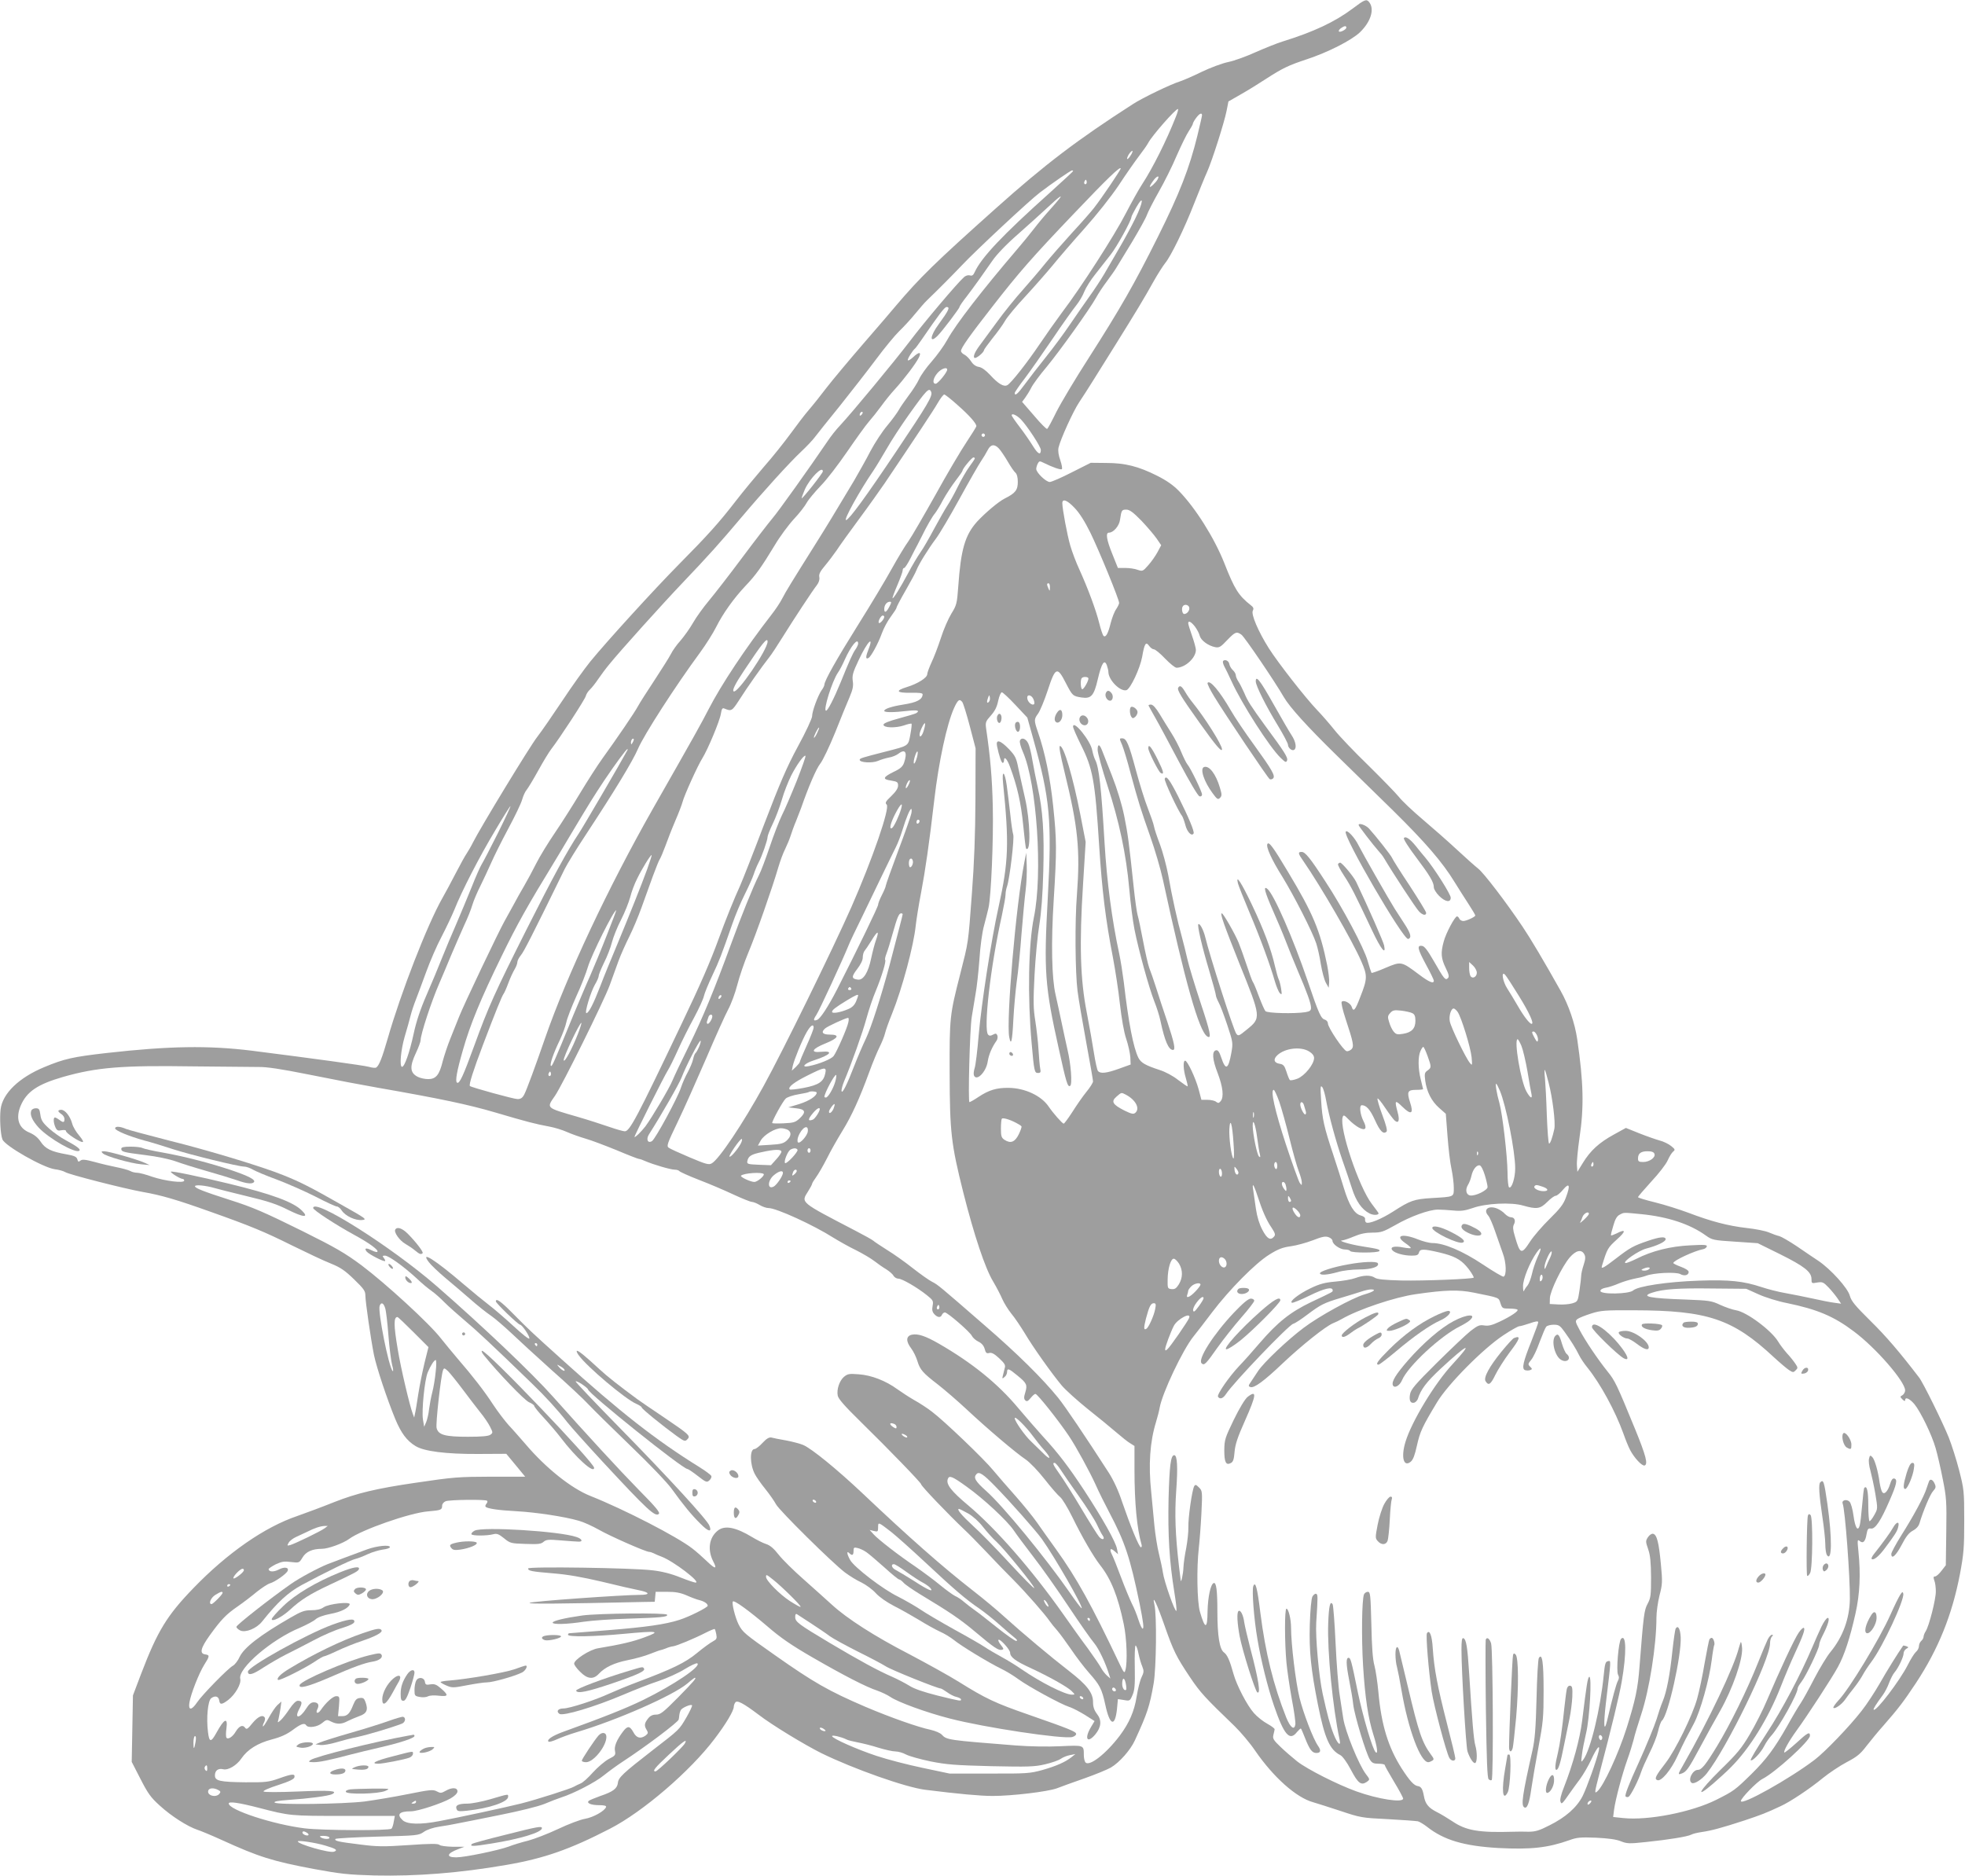 <?xml version="1.0" standalone="no"?>
<!DOCTYPE svg PUBLIC "-//W3C//DTD SVG 20010904//EN"
 "http://www.w3.org/TR/2001/REC-SVG-20010904/DTD/svg10.dtd">
<svg version="1.0" xmlns="http://www.w3.org/2000/svg"
 width="1280pt" height="1222pt" viewBox="0 0 1280 1222"
 preserveAspectRatio="xMidYMid meet">
<g transform="translate(0,1222) scale(0.1,-0.1)"
fill="#9e9e9e" stroke="none">
<path d="M8811 12164 c-116 -87 -255 -152 -455 -214 -39 -12 -118 -44 -177
-70 -59 -27 -139 -56 -178 -64 -39 -8 -117 -37 -173 -64 -57 -28 -120 -55
-141 -62 -59 -18 -246 -108 -307 -148 -361 -232 -572 -392 -895 -681 -393
-351 -493 -449 -650 -634 -16 -20 -109 -128 -206 -240 -97 -112 -207 -244
-245 -293 -37 -49 -89 -114 -115 -144 -26 -30 -80 -101 -120 -156 -41 -56
-118 -153 -173 -215 -54 -63 -137 -163 -184 -224 -108 -140 -183 -223 -368
-410 -165 -167 -472 -504 -579 -635 -38 -47 -120 -161 -182 -255 -62 -93 -135
-199 -163 -235 -48 -61 -372 -594 -420 -690 -12 -25 -31 -56 -40 -70 -10 -14
-42 -72 -72 -130 -30 -58 -69 -131 -87 -162 -98 -173 -269 -613 -355 -912 -37
-129 -57 -179 -76 -191 -5 -3 -27 -1 -47 5 -38 10 -368 55 -762 105 -283 35
-539 31 -947 -15 -219 -25 -274 -37 -406 -92 -164 -68 -271 -171 -284 -274 -7
-58 -1 -165 12 -197 16 -42 264 -183 340 -194 27 -3 58 -12 69 -19 26 -16 382
-107 504 -129 122 -21 226 -52 436 -127 271 -96 359 -133 540 -223 94 -46 205
-99 249 -116 64 -26 92 -45 152 -103 63 -61 74 -76 74 -105 0 -41 36 -288 56
-388 17 -82 85 -287 139 -418 38 -91 75 -141 131 -175 55 -35 201 -53 406 -52
l186 1 62 -75 61 -74 -218 0 c-219 -1 -242 -2 -498 -40 -253 -37 -379 -67
-529 -126 -77 -31 -185 -71 -239 -90 -213 -72 -456 -241 -677 -470 -173 -179
-234 -279 -341 -559 l-53 -140 -4 -217 -4 -216 57 -111 c48 -94 67 -121 126
-174 74 -68 181 -136 244 -157 22 -7 94 -37 160 -67 241 -110 330 -138 601
-189 174 -32 223 -37 394 -42 273 -6 554 16 860 69 244 42 413 101 674 236
214 110 522 375 680 584 74 97 126 184 126 211 0 7 4 19 9 26 11 19 52 -3 153
-79 87 -67 296 -194 408 -250 208 -102 552 -224 679 -239 216 -27 357 -40 437
-40 126 0 360 28 419 50 28 11 108 40 180 65 71 25 148 57 171 70 56 33 128
114 157 178 81 176 96 222 122 371 17 100 21 444 5 511 -17 77 15 10 65 -133
59 -168 76 -203 167 -339 67 -100 99 -134 290 -318 40 -39 101 -111 134 -160
119 -173 268 -306 378 -336 22 -6 102 -32 176 -56 131 -44 141 -46 310 -54 96
-5 184 -12 196 -14 11 -3 38 -19 60 -36 109 -86 239 -125 463 -138 213 -11
323 1 464 51 49 18 73 20 175 16 79 -4 131 -11 160 -23 40 -16 54 -17 165 -5
145 15 269 35 294 48 10 6 41 13 68 17 62 9 127 26 280 76 110 37 137 47 235
93 60 27 192 115 273 182 43 35 114 82 158 105 65 34 88 53 126 103 26 33 76
95 113 136 97 111 129 153 210 275 146 221 236 444 287 710 25 134 28 172 28
350 0 193 -2 204 -33 326 -18 70 -49 167 -68 215 -40 99 -167 357 -193 390
-127 166 -216 270 -317 369 -100 99 -124 128 -134 163 -13 51 -125 174 -205
228 -27 18 -90 60 -139 94 -49 33 -101 63 -115 67 -14 3 -45 14 -68 24 -23 10
-88 23 -145 29 -121 14 -232 43 -379 99 -59 22 -157 53 -218 68 -61 15 -111
30 -111 34 0 4 39 49 86 101 48 51 96 113 107 138 11 25 27 51 36 58 14 11 13
15 -13 36 -16 13 -50 30 -75 36 -25 7 -85 28 -133 47 l-87 35 -78 -43 c-97
-53 -153 -105 -201 -183 l-37 -60 -3 42 c-2 23 6 104 17 181 30 199 26 361
-15 641 -15 103 -56 223 -108 315 -107 191 -198 344 -248 418 -106 158 -254
352 -290 379 -19 15 -82 71 -139 124 -57 53 -157 141 -222 196 -65 55 -135
121 -155 147 -21 26 -111 118 -199 205 -89 86 -188 190 -219 229 -32 40 -83
99 -115 132 -77 81 -253 306 -314 402 -68 108 -117 221 -104 245 7 14 4 22
-13 35 -80 63 -106 104 -173 275 -65 164 -188 359 -295 469 -39 40 -83 70
-145 101 -120 60 -206 82 -330 82 l-100 1 -123 -62 c-68 -35 -133 -63 -144
-63 -24 0 -88 61 -88 85 0 9 5 25 10 35 9 17 13 18 38 5 58 -29 113 -48 119
-41 4 4 -1 30 -10 57 -12 33 -16 62 -12 82 12 54 96 239 135 297 20 30 61 93
90 140 29 47 97 155 150 240 127 204 183 296 244 406 28 50 63 104 76 120 37
45 123 220 189 389 33 83 70 175 84 205 33 74 112 322 127 398 l12 61 82 47
c44 25 117 70 161 99 108 70 147 89 268 129 137 45 292 124 346 176 72 70 96
152 59 197 -17 21 -29 16 -107 -43z m-41 -124 c0 -12 -40 -33 -48 -25 -4 4 2
13 12 21 23 16 36 18 36 4z m-1111 -582 c-60 -153 -152 -336 -219 -438 -20
-30 -68 -116 -107 -191 -74 -144 -292 -483 -416 -646 -40 -54 -105 -146 -144
-204 -80 -119 -186 -254 -211 -268 -23 -13 -59 8 -112 66 -29 31 -55 50 -75
53 -19 3 -37 16 -50 37 -11 17 -30 36 -42 42 -13 6 -23 17 -23 25 0 19 53 95
207 292 169 217 253 314 530 604 215 226 303 311 303 292 0 -10 -124 -193
-174 -257 -17 -22 -80 -94 -141 -160 -60 -66 -139 -156 -175 -200 -35 -44
-102 -122 -147 -173 -46 -51 -124 -147 -173 -215 -49 -67 -98 -133 -108 -147
-32 -43 -44 -72 -35 -81 9 -9 63 35 63 51 0 3 25 38 55 76 31 38 68 89 82 114
14 25 74 97 133 160 58 63 137 153 176 200 38 47 131 155 207 240 82 92 174
208 225 284 47 72 107 157 132 190 26 34 53 72 60 86 25 47 177 220 193 220 4
0 -2 -23 -14 -52z m171 11 c0 -5 -14 -65 -30 -132 -53 -215 -116 -376 -256
-657 -156 -313 -247 -471 -454 -795 -85 -132 -178 -288 -208 -347 -29 -59 -56
-110 -61 -112 -4 -3 -43 36 -85 86 l-78 90 20 27 c11 15 29 44 40 66 11 22 56
83 100 135 86 104 281 377 322 451 14 26 45 73 70 106 25 34 53 73 62 89 10
16 56 92 103 169 46 77 90 156 96 175 7 19 41 87 77 150 36 63 89 169 117 236
29 66 64 138 79 160 14 21 26 43 26 47 0 5 9 22 21 38 21 29 39 38 39 18z
m-466 -263 c-9 -15 -19 -24 -22 -22 -2 3 3 17 12 32 10 14 20 23 23 21 2 -3
-3 -17 -13 -31z m-374 -101 c0 -2 -69 -66 -152 -141 -308 -276 -445 -421 -489
-517 -9 -20 -17 -26 -31 -21 -12 3 -28 -1 -40 -13 -42 -37 -258 -292 -353
-418 -100 -131 -372 -460 -454 -548 -25 -26 -61 -72 -80 -101 -117 -172 -321
-459 -362 -506 -25 -30 -114 -145 -196 -255 -82 -110 -179 -235 -215 -278 -36
-43 -83 -108 -104 -145 -21 -37 -58 -88 -81 -115 -24 -26 -53 -67 -64 -90 -12
-23 -61 -100 -108 -172 -47 -71 -95 -146 -106 -167 -22 -41 -136 -208 -230
-338 -34 -47 -99 -149 -145 -225 -46 -77 -120 -194 -165 -260 -45 -66 -100
-156 -122 -200 -22 -44 -57 -109 -78 -145 -21 -36 -53 -92 -70 -125 -18 -33
-44 -80 -58 -105 -36 -63 -269 -552 -297 -625 -13 -33 -38 -96 -56 -140 -18
-44 -40 -111 -50 -148 -22 -90 -44 -117 -95 -117 -22 0 -53 7 -68 15 -51 26
-54 66 -11 157 16 34 30 72 30 82 0 38 70 252 122 371 17 39 52 122 78 185 27
63 65 151 85 195 21 44 44 102 52 130 8 27 32 84 53 125 20 41 52 109 70 150
18 41 67 140 110 220 43 80 84 165 91 190 7 25 20 54 30 65 9 11 43 67 75 125
32 58 70 121 85 140 57 74 220 324 225 346 3 12 15 31 26 41 11 10 36 41 54
68 19 28 51 71 72 96 69 86 355 403 481 535 164 172 243 260 381 424 141 167
313 357 391 430 32 30 71 71 86 91 16 21 89 113 164 205 74 93 181 230 237
305 55 74 123 156 149 181 26 25 73 75 103 112 30 37 66 78 80 91 75 72 163
161 225 226 88 94 444 426 508 474 77 59 201 144 210 145 4 0 7 -2 7 -5z m551
-53 c-11 -21 -51 -58 -51 -48 0 5 9 21 21 37 22 32 46 41 30 11z m-465 -29
c-10 -10 -19 5 -10 18 6 11 8 11 12 0 2 -7 1 -15 -2 -18z m-177 -100 c-8 -10
-37 -44 -65 -75 -29 -32 -74 -86 -100 -120 -27 -35 -76 -95 -109 -133 -228
-267 -398 -486 -454 -588 -22 -40 -68 -103 -102 -142 -34 -38 -71 -90 -82
-115 -11 -24 -42 -73 -69 -108 -26 -35 -55 -77 -64 -94 -9 -16 -42 -62 -74
-100 -33 -39 -82 -114 -110 -167 -27 -53 -76 -139 -107 -193 -128 -214 -179
-298 -245 -403 -164 -261 -199 -318 -222 -363 -13 -26 -45 -74 -71 -107 -170
-219 -326 -454 -410 -617 -49 -95 -81 -153 -360 -643 -293 -516 -562 -1088
-705 -1500 -61 -177 -120 -337 -135 -365 -12 -23 -23 -30 -44 -30 -25 0 -300
76 -310 85 -8 8 22 102 85 268 81 214 124 319 134 332 5 6 19 37 31 70 12 33
31 73 41 90 10 16 18 38 18 47 0 9 10 29 23 45 20 24 71 124 286 563 15 30 76
130 137 222 190 289 305 479 340 560 39 91 243 408 405 628 38 52 85 127 104
165 44 88 114 186 190 267 70 73 106 125 191 265 33 56 90 133 125 171 36 38
73 86 84 107 11 20 52 69 90 109 39 39 116 140 173 223 57 83 120 171 141 195
21 24 57 69 81 102 23 32 63 82 89 110 62 68 134 164 155 204 21 40 4 43 -36
5 -15 -14 -31 -24 -34 -20 -6 5 31 65 47 77 4 3 22 28 41 55 116 169 151 215
164 215 25 0 14 -22 -52 -113 -57 -77 -61 -129 -6 -74 30 30 142 178 142 187
0 5 21 36 48 70 54 71 100 136 166 231 28 41 93 109 169 175 67 59 155 139
195 176 70 66 99 86 71 51z m496 -127 c-25 -51 -72 -138 -104 -192 -32 -55
-76 -131 -98 -169 -23 -39 -67 -106 -99 -150 -31 -44 -88 -125 -125 -180 -37
-55 -107 -150 -156 -211 -48 -60 -110 -140 -137 -177 -46 -63 -66 -80 -66 -57
0 5 30 49 67 97 36 48 118 165 181 258 63 94 132 190 152 215 20 25 44 65 53
90 10 25 42 77 73 115 30 39 74 95 98 125 40 50 136 224 136 246 0 5 15 34 32
64 51 88 46 34 -7 -74z m-1225 -984 c0 -18 -61 -92 -75 -92 -23 0 -18 35 11
69 24 29 64 43 64 23z m-104 -146 c10 -25 -22 -80 -224 -381 -205 -306 -307
-445 -330 -453 -22 -7 87 190 178 323 15 22 53 85 85 140 31 55 96 154 143
220 119 167 135 184 148 151z m173 -86 c75 -66 121 -118 121 -136 0 -5 -29
-51 -64 -104 -35 -52 -127 -207 -203 -345 -77 -137 -155 -272 -175 -300 -20
-27 -69 -108 -109 -180 -39 -71 -138 -236 -219 -365 -139 -222 -220 -365 -220
-391 0 -6 -8 -23 -19 -37 -24 -36 -61 -136 -61 -168 0 -14 -41 -103 -92 -196
-74 -137 -117 -238 -220 -507 -70 -185 -141 -365 -157 -401 -38 -83 -92 -216
-141 -350 -52 -143 -118 -295 -240 -550 -291 -611 -338 -700 -370 -700 -10 0
-56 13 -102 29 -46 16 -139 46 -208 66 -207 60 -201 55 -145 136 47 68 317
614 356 719 17 47 43 119 58 160 15 41 47 112 70 158 23 46 59 131 80 190 21
59 55 151 74 205 20 54 40 104 45 110 5 7 21 45 36 85 14 39 43 114 65 165 22
51 43 106 47 122 10 41 99 238 129 285 35 56 114 244 121 291 5 32 10 39 23
33 46 -19 49 -17 97 57 49 78 151 222 194 276 14 17 52 75 85 128 76 122 199
309 226 343 13 17 19 36 16 52 -4 19 5 37 37 75 23 27 57 73 76 100 18 28 84
120 147 205 63 85 137 190 166 232 204 303 317 473 345 522 18 31 37 56 43 56
5 0 45 -31 88 -70z m-627 -62 c-7 -7 -12 -8 -12 -2 0 14 12 26 19 19 2 -3 -1
-11 -7 -17z m1038 -30 c42 -44 130 -178 130 -199 0 -37 -19 -27 -50 23 -18 29
-56 85 -86 124 -30 39 -54 74 -54 78 0 16 31 3 60 -26z m-236 -109 c-3 -5 -10
-7 -15 -3 -5 3 -7 10 -3 15 3 5 10 7 15 3 5 -3 7 -10 3 -15z m93 -81 c12 -13
37 -50 57 -84 19 -33 42 -67 51 -74 9 -8 15 -29 15 -59 0 -54 -16 -74 -86
-109 -41 -21 -125 -92 -179 -150 -79 -88 -106 -181 -123 -424 -8 -111 -11
-121 -45 -176 -20 -33 -51 -104 -68 -158 -18 -55 -45 -126 -61 -159 -15 -33
-28 -68 -28 -77 0 -23 -61 -62 -133 -84 -78 -24 -68 -39 27 -37 53 1 76 -2 76
-10 -1 -34 -36 -53 -126 -67 -76 -12 -124 -28 -124 -41 0 -11 60 -11 153 0 63
7 82 2 55 -15 -6 -4 -57 -19 -112 -34 -67 -18 -101 -32 -101 -41 0 -21 78 -23
133 -5 25 9 47 14 50 11 2 -2 -1 -34 -8 -70 -14 -76 -8 -72 -160 -111 -156
-40 -170 -44 -170 -54 0 -18 81 -23 119 -7 20 9 52 18 72 22 21 3 49 15 63 26
43 33 58 7 35 -60 -9 -25 -24 -39 -67 -59 -71 -35 -76 -49 -18 -57 41 -7 46
-10 46 -33 0 -17 -14 -39 -44 -68 -38 -36 -42 -44 -30 -56 22 -22 -93 -355
-230 -667 -123 -278 -448 -941 -572 -1166 -134 -244 -292 -480 -338 -504 -19
-11 -39 -5 -143 39 -66 28 -128 56 -137 63 -15 11 -10 26 58 167 41 85 124
272 186 415 61 143 126 287 144 320 18 33 45 105 59 160 14 55 47 150 72 210
48 113 156 421 195 555 12 41 32 95 45 120 12 25 28 63 35 85 7 22 22 65 35
95 12 30 27 69 33 85 49 141 99 257 125 290 17 21 61 114 98 205 36 91 78 194
93 228 21 50 26 73 21 105 -5 36 0 56 39 138 57 122 103 167 60 59 -16 -40
-15 -58 4 -46 17 10 63 95 86 159 12 34 39 84 59 110 20 27 37 53 37 58 0 6
27 57 60 114 33 58 65 116 70 131 15 39 78 140 126 204 23 30 92 147 154 260
62 113 125 223 140 245 15 22 35 55 44 73 19 38 44 41 73 10z m-157 -64 c0 -4
-16 -28 -36 -55 -19 -26 -53 -85 -75 -130 -22 -45 -53 -101 -68 -123 -15 -23
-53 -90 -85 -149 -32 -60 -72 -130 -90 -155 -18 -26 -55 -87 -81 -137 -53 -99
-96 -167 -101 -162 -2 2 12 40 31 84 19 45 35 88 35 97 0 9 4 16 10 16 5 0 23
28 41 63 17 34 37 73 45 87 7 14 19 37 26 51 34 70 72 136 88 154 9 11 34 51
54 90 21 38 58 94 82 125 24 31 44 60 44 64 0 13 61 86 71 86 5 0 9 -3 9 -6z
m-990 -85 c0 -12 -133 -180 -138 -175 -1 2 8 28 21 58 33 73 117 158 117 117z
m1640 -238 c31 -32 66 -87 103 -162 58 -119 187 -434 187 -457 0 -7 -9 -25
-19 -40 -11 -15 -27 -56 -36 -91 -17 -70 -33 -97 -47 -83 -5 5 -18 43 -28 84
-21 84 -72 222 -129 348 -22 47 -48 117 -59 155 -20 68 -52 240 -52 277 0 32
32 20 80 -31z m435 -83 c38 -40 83 -93 99 -116 l30 -44 -24 -45 c-13 -24 -40
-63 -60 -85 -35 -40 -37 -41 -70 -30 -18 7 -54 12 -80 12 l-48 0 -36 90 c-39
96 -45 140 -22 140 29 0 67 44 72 85 9 61 11 65 41 65 21 0 44 -17 98 -72z
m-596 -435 c0 -25 -1 -26 -9 -8 -12 27 -12 35 0 35 6 0 10 -12 9 -27z m-1044
-122 c-20 -40 -35 -48 -35 -19 0 27 17 48 37 48 11 0 10 -6 -2 -29z m1951 -6
c7 -18 -12 -45 -32 -45 -14 0 -20 41 -7 53 11 12 33 7 39 -8z m-1986 -63 c0
-15 -28 -47 -35 -40 -8 8 13 48 25 48 6 0 10 -4 10 -8z m2024 -64 c13 -18 28
-45 31 -60 8 -30 55 -65 101 -74 25 -5 36 1 77 45 53 55 62 59 94 36 20 -14
220 -309 275 -405 38 -66 152 -192 344 -380 93 -91 258 -253 368 -360 209
-206 321 -335 401 -466 27 -43 68 -109 92 -145 24 -37 43 -69 43 -73 0 -9 -58
-36 -78 -36 -11 0 -22 7 -26 15 -3 8 -10 15 -15 15 -14 0 -73 -110 -87 -165
-20 -73 -17 -108 13 -170 21 -43 24 -58 15 -67 -17 -17 -25 -6 -91 109 -42 73
-62 99 -78 101 -35 5 -29 -20 27 -124 28 -51 50 -97 50 -103 0 -22 -31 -9 -96
40 -116 87 -116 87 -218 44 -48 -21 -89 -35 -92 -33 -2 3 -14 38 -25 78 -23
83 -161 344 -277 520 -98 151 -130 190 -153 190 -26 0 -24 -10 12 -61 112
-162 320 -520 377 -653 40 -92 40 -112 -8 -233 -32 -85 -44 -98 -55 -62 -8 24
-51 47 -65 33 -5 -5 5 -51 26 -114 51 -154 55 -178 37 -196 -9 -8 -23 -14 -31
-12 -21 4 -122 154 -122 181 0 10 -9 21 -19 24 -26 7 -40 37 -112 250 -96 282
-221 567 -263 602 -29 24 -18 -18 35 -139 28 -63 66 -153 84 -200 18 -47 53
-134 79 -195 60 -140 86 -212 86 -240 0 -18 -7 -24 -37 -29 -70 -11 -250 -7
-260 7 -6 6 -25 50 -43 97 -17 47 -35 90 -40 95 -4 6 -22 55 -40 110 -18 55
-42 120 -52 145 -26 62 -100 190 -109 190 -13 0 13 -73 114 -326 143 -354 143
-355 48 -432 -51 -42 -55 -43 -68 -26 -18 24 -175 514 -202 629 -12 48 -36 93
-45 84 -8 -8 24 -147 70 -300 24 -82 44 -154 44 -162 0 -7 8 -28 18 -47 11
-19 36 -86 57 -149 37 -111 37 -116 26 -180 -20 -109 -37 -117 -66 -30 -12 36
-21 49 -33 47 -29 -5 -25 -60 10 -149 34 -90 42 -156 19 -183 -11 -13 -16 -14
-29 -4 -8 7 -33 13 -56 13 l-40 0 -18 68 c-20 74 -73 187 -88 187 -15 0 -12
-60 5 -115 8 -27 13 -50 11 -52 -2 -2 -29 17 -61 41 -34 27 -84 54 -123 66
-91 30 -119 46 -136 78 -33 65 -65 229 -96 497 -7 55 -20 138 -30 185 -46 212
-80 467 -95 720 -21 359 -36 493 -61 540 -7 14 -15 41 -19 61 -10 62 -125 204
-125 155 0 -9 23 -61 50 -116 79 -157 93 -233 120 -660 19 -296 42 -482 90
-730 15 -80 36 -215 45 -300 11 -95 26 -183 41 -227 13 -39 25 -93 27 -120 l2
-48 -75 -27 c-83 -30 -122 -34 -138 -15 -5 6 -17 59 -26 117 -9 58 -30 177
-47 265 -42 213 -49 445 -24 835 l17 275 -35 180 c-48 243 -107 445 -132 445
-9 0 1 -53 30 -172 87 -355 102 -502 80 -798 -14 -175 -11 -506 4 -625 7 -55
33 -207 57 -337 24 -130 44 -244 44 -253 0 -8 -19 -39 -43 -68 -23 -28 -64
-87 -91 -130 -27 -42 -53 -77 -57 -77 -9 0 -68 67 -98 111 -48 71 -155 121
-261 122 -78 1 -128 -14 -196 -59 -28 -19 -55 -34 -59 -34 -10 0 2 475 15 555
5 33 16 98 24 145 9 47 20 150 26 230 5 82 18 178 30 220 11 41 24 93 29 115
17 72 33 445 28 660 -4 182 -16 323 -43 506 -6 43 -4 49 30 87 26 29 40 56 48
96 7 31 17 56 24 56 6 0 46 -37 88 -82 l78 -83 39 -140 c109 -391 122 -527 94
-1038 -26 -471 -19 -571 71 -975 50 -228 59 -256 75 -246 15 9 5 142 -17 234
-8 36 -26 117 -39 180 -13 63 -31 144 -39 180 -25 106 -30 337 -12 619 20 323
20 385 -4 613 -19 181 -53 348 -100 482 -25 74 -25 80 2 117 12 16 41 85 63
152 50 153 62 157 118 47 43 -83 45 -85 103 -94 62 -9 80 11 105 119 25 106
43 133 59 91 5 -15 10 -34 10 -43 0 -53 78 -131 118 -119 26 9 88 141 102 217
15 87 24 101 45 72 9 -13 23 -23 31 -23 9 0 42 -27 73 -60 32 -33 65 -60 75
-60 56 0 126 64 126 116 0 11 -11 53 -25 92 -14 39 -25 76 -25 82 0 19 19 10
44 -22z m-2784 -98 c0 -52 -196 -340 -221 -324 -11 6 10 49 67 134 118 178
154 223 154 190z m590 -13 c0 -7 -8 -24 -17 -37 -18 -25 -39 -72 -97 -215 -43
-105 -84 -185 -95 -185 -21 0 40 195 78 249 10 14 30 52 44 84 41 91 87 146
87 104z m1500 -227 c0 -18 -30 -70 -40 -70 -11 0 -14 63 -3 73 10 11 43 8 43
-3z m-649 -153 c-13 -13 -15 1 -4 30 7 17 8 17 11 -1 2 -10 -1 -23 -7 -29z
m291 18 c6 -14 8 -28 4 -32 -11 -12 -41 12 -44 36 -5 30 26 27 40 -4z m-464
-18 c6 -7 28 -77 49 -157 l38 -145 -1 -330 c-1 -230 -8 -417 -23 -615 -25
-337 -22 -311 -76 -525 -69 -269 -70 -283 -69 -645 1 -385 9 -460 89 -779 70
-277 142 -493 194 -579 22 -37 49 -89 60 -115 12 -27 38 -69 59 -95 22 -26 60
-83 87 -127 53 -90 176 -263 242 -342 25 -29 99 -96 166 -150 67 -53 151 -122
187 -153 36 -31 77 -64 93 -73 l27 -17 0 -153 c0 -219 16 -385 46 -489 3 -10
1 -18 -4 -18 -12 0 -69 140 -123 297 -23 71 -56 141 -86 188 -156 242 -282
429 -331 490 -102 125 -263 285 -476 469 -300 261 -306 266 -345 286 -20 10
-76 50 -126 89 -49 39 -124 92 -165 117 -41 26 -82 53 -91 61 -8 7 -62 37
-120 67 -361 188 -352 180 -305 255 14 22 26 44 26 49 0 4 12 24 26 43 14 19
46 74 71 123 24 49 70 129 100 178 60 97 112 211 175 383 22 61 53 135 68 165
15 30 31 70 35 88 4 18 24 75 45 126 66 163 142 446 155 576 4 36 19 133 35
215 27 142 53 320 86 605 29 249 82 494 129 598 25 54 35 61 53 39z m-249
-180 c-10 -39 -29 -59 -29 -32 0 18 29 79 35 73 3 -2 0 -21 -6 -41z m-696 -22
c-9 -19 -18 -33 -21 -31 -4 5 26 66 33 66 3 0 -3 -16 -12 -35z m-1202 -62 c-8
-15 -10 -15 -11 -2 0 17 10 32 18 25 2 -3 -1 -13 -7 -23z m-34 -50 c-44 -82
-290 -503 -317 -543 -74 -111 -168 -283 -341 -627 -207 -412 -248 -503 -340
-756 -72 -197 -96 -250 -112 -240 -13 8 -1 76 38 211 47 166 116 334 253 614
102 209 165 322 349 623 17 28 64 106 104 174 125 209 142 236 216 348 72 107
143 203 150 203 2 0 2 -3 0 -7z m1882 -60 c-7 -21 -14 -32 -16 -26 -3 7 1 30
8 50 7 21 14 32 16 26 3 -7 -1 -30 -8 -50z m-779 -140 c-35 -87 -78 -188 -97
-225 -18 -37 -54 -130 -79 -205 -26 -76 -57 -160 -71 -186 -37 -73 -118 -274
-179 -442 -110 -301 -187 -487 -275 -666 -50 -101 -99 -204 -109 -229 -19 -48
-135 -243 -176 -298 -29 -37 -66 -73 -71 -69 -3 4 194 398 219 437 9 14 38 72
64 130 26 58 73 152 105 210 31 58 60 121 64 140 4 19 29 80 55 135 46 98 56
123 130 335 20 58 57 146 82 195 25 50 51 108 58 130 7 22 21 56 31 75 22 41
59 146 59 168 0 8 15 47 34 86 19 39 45 109 59 156 13 47 41 117 60 156 36 71
85 139 94 130 3 -3 -23 -76 -57 -163z m726 -30 c-8 -15 -15 -22 -16 -15 0 17
20 55 27 49 2 -3 -2 -18 -11 -34z m-46 -152 c-13 -46 -47 -118 -59 -125 -21
-13 -11 31 21 93 33 64 52 81 38 32z m-2628 -161 c-48 -96 -95 -186 -104 -200
-9 -14 -39 -81 -66 -150 -28 -69 -73 -177 -100 -240 -28 -63 -69 -162 -92
-219 -23 -58 -68 -167 -101 -242 -41 -94 -68 -175 -85 -256 -26 -120 -59 -213
-75 -213 -18 0 -8 110 17 196 15 49 32 112 39 139 7 28 22 73 33 100 11 28 41
109 67 180 26 72 71 176 101 232 29 56 67 136 84 177 47 119 163 345 267 518
52 88 96 158 98 156 2 -2 -35 -82 -83 -178z m2694 129 c-3 -17 -42 -127 -86
-244 -44 -118 -80 -219 -80 -225 0 -6 -11 -33 -25 -60 -14 -27 -25 -56 -25
-64 0 -13 -134 -290 -267 -551 -57 -111 -109 -191 -130 -199 -25 -10 -27 0 -6
31 18 25 174 364 210 453 7 19 48 105 90 190 41 85 102 211 135 280 33 69 71
145 83 170 13 25 32 75 43 111 25 82 49 139 58 139 3 0 4 -14 0 -31z m54 -48
c0 -6 -4 -13 -10 -16 -5 -3 -10 1 -10 9 0 9 5 16 10 16 6 0 10 -4 10 -9z
m-1774 -313 c-41 -112 -115 -297 -200 -502 -35 -83 -83 -200 -106 -261 -44
-114 -75 -175 -90 -175 -14 0 28 138 55 185 14 23 25 49 25 57 0 9 16 48 35
87 20 39 43 99 51 132 9 34 35 100 60 148 24 47 50 113 59 146 8 33 28 87 45
120 32 66 87 155 95 155 2 0 -11 -42 -29 -92z m1729 33 c-3 -12 -11 -21 -16
-21 -10 0 -12 43 -2 53 12 13 25 -10 18 -32z m-1992 -463 c-35 -90 -84 -208
-108 -263 -25 -55 -74 -172 -111 -260 -127 -311 -138 -334 -145 -329 -10 6 15
81 58 169 18 39 37 90 42 115 5 25 34 100 64 167 31 66 65 154 77 195 23 77
168 368 184 368 2 0 -26 -73 -61 -162z m1927 136 c0 -5 -29 -117 -86 -334 -54
-200 -117 -398 -153 -475 -21 -44 -55 -123 -75 -175 -48 -125 -80 -189 -84
-168 -2 9 6 38 17 65 48 114 120 316 145 408 15 55 42 136 61 180 38 92 69
194 61 202 -3 3 1 22 9 42 8 20 26 79 40 130 29 103 40 131 55 131 6 0 10 -3
10 -6z m-173 -166 c-9 -24 -23 -78 -32 -120 -19 -93 -51 -144 -86 -140 -43 5
-44 19 -6 68 23 30 37 58 37 76 0 16 5 34 10 41 6 7 27 38 47 70 40 66 52 68
30 5z m3913 -215 c0 -27 -28 -42 -41 -22 -5 8 -9 32 -9 53 l0 39 25 -23 c14
-13 25 -34 25 -47z m274 -151 c67 -108 101 -182 83 -182 -13 0 -51 49 -89 115
-22 39 -54 90 -69 114 -31 47 -42 119 -15 91 8 -8 48 -70 90 -138z m-4349 48
c3 -5 -1 -10 -10 -10 -9 0 -13 5 -10 10 3 6 8 10 10 10 2 0 7 -4 10 -10z
m-853 -62 c-7 -7 -12 -8 -12 -2 0 14 12 26 19 19 2 -3 -1 -11 -7 -17z m898 17
c0 -3 -6 -21 -14 -40 -10 -23 -26 -39 -51 -49 -51 -22 -105 -31 -105 -18 0 12
21 29 100 77 55 33 70 39 70 30z m3905 -107 c24 -35 84 -229 91 -295 5 -55 4
-57 -11 -38 -28 34 -124 233 -131 271 -7 36 8 84 25 84 6 0 17 -10 26 -22z
m-294 -9 c14 -7 19 -21 19 -49 0 -50 -24 -76 -81 -85 -37 -6 -45 -4 -61 15
-10 12 -23 39 -29 61 -11 34 -10 41 7 60 16 18 26 20 73 15 29 -4 62 -11 72
-17z m-4561 -20 c0 -17 -20 -49 -30 -49 -5 0 -7 7 -5 15 3 8 7 22 10 30 5 17
25 21 25 4z m886 -39 c-7 -37 -75 -192 -96 -220 -15 -19 -91 -51 -159 -65 -56
-12 -33 17 30 37 109 35 134 64 49 56 -75 -8 -62 19 28 55 84 34 95 57 27 57
-48 0 -59 16 -29 41 15 13 129 66 148 68 5 1 6 -13 2 -29z m-1762 -77 c-39
-99 -88 -190 -92 -170 -4 18 107 251 115 243 2 -2 -8 -35 -23 -73z m1536 42
c0 -8 -20 -60 -45 -115 -25 -55 -45 -104 -45 -108 0 -5 -12 -19 -26 -33 l-26
-24 6 31 c10 43 62 171 92 222 25 43 44 54 44 27z m4710 -46 c6 -11 10 -28 8
-37 -3 -13 -8 -9 -21 15 -20 37 -21 43 -7 43 5 0 14 -9 20 -21z m-100 -71 c10
-24 28 -99 40 -168 11 -69 23 -135 26 -147 7 -35 -8 -27 -32 15 -37 63 -84
342 -58 342 3 0 14 -19 24 -42z m-5355 -5 c-9 -21 -20 -40 -24 -43 -5 -3 -12
-21 -16 -40 -4 -19 -20 -57 -35 -85 -15 -27 -35 -72 -44 -100 -22 -68 -167
-335 -189 -349 -28 -17 -40 12 -19 45 78 122 195 326 212 370 27 71 113 239
123 239 4 0 0 -17 -8 -37z m4744 -62 c26 -72 26 -76 0 -95 -19 -13 -21 -21
-15 -67 10 -72 41 -133 91 -177 l43 -38 11 -144 c6 -80 17 -176 26 -215 8 -38
15 -94 15 -122 0 -62 6 -59 -145 -68 -114 -7 -139 -16 -249 -87 -78 -50 -159
-83 -177 -72 -5 3 -8 13 -7 21 2 11 -8 19 -29 25 -41 11 -75 66 -109 178 -14
47 -45 144 -69 217 -61 183 -72 233 -79 353 -6 90 -5 102 7 88 8 -10 19 -50
26 -90 18 -98 62 -260 106 -388 21 -58 48 -140 62 -183 26 -82 64 -137 114
-162 24 -13 59 -12 59 1 0 2 -20 30 -44 61 -84 109 -213 493 -190 565 5 17 10
15 40 -16 19 -20 49 -43 66 -52 44 -23 55 -6 29 44 -22 44 -28 102 -10 102 29
0 54 -28 85 -96 33 -74 56 -96 76 -76 6 6 -2 41 -27 107 -20 53 -34 102 -32
108 2 6 24 -21 50 -60 26 -39 54 -76 62 -83 26 -22 34 1 19 55 -21 78 -17 82
31 35 58 -57 75 -46 50 29 -22 69 -16 81 40 81 25 0 45 2 45 5 0 2 -7 30 -15
62 -18 70 -19 150 -2 186 6 15 15 27 18 27 4 0 16 -26 28 -59z m-771 29 c21
-13 32 -28 32 -42 0 -41 -61 -116 -108 -135 -23 -9 -46 -13 -50 -9 -4 4 -14
28 -22 54 -13 40 -20 48 -45 52 -37 6 -43 30 -13 57 50 45 151 57 206 23z
m-6843 -101 c51 1 146 -13 320 -48 220 -44 326 -64 450 -86 418 -73 596 -111
770 -162 210 -62 261 -75 352 -92 34 -6 86 -22 115 -35 29 -13 85 -33 123 -44
39 -11 130 -46 204 -76 73 -31 138 -56 143 -56 6 0 24 -6 41 -14 53 -23 166
-56 192 -56 13 0 26 -4 30 -9 3 -5 60 -31 127 -57 68 -26 169 -69 226 -96 56
-26 111 -48 120 -48 9 0 32 -9 50 -20 18 -11 44 -20 58 -20 51 0 294 -111 424
-194 36 -22 101 -59 145 -80 44 -22 98 -54 120 -71 22 -17 57 -42 78 -54 20
-13 42 -31 47 -42 6 -10 20 -19 32 -19 24 0 124 -58 186 -108 40 -32 43 -37
37 -69 -5 -26 -2 -40 11 -54 21 -23 42 -25 50 -4 4 8 12 15 19 15 17 0 164
-127 176 -153 6 -12 25 -29 42 -37 21 -10 35 -26 41 -47 7 -27 13 -32 30 -27
16 4 34 -6 65 -35 35 -33 42 -44 36 -63 -3 -13 -9 -34 -12 -48 -6 -22 -4 -24
10 -11 10 7 17 22 17 32 0 28 12 24 66 -21 63 -51 67 -62 53 -110 -10 -32 -10
-43 0 -53 10 -9 17 -6 35 16 12 15 26 27 31 26 13 0 151 -174 218 -274 46 -68
135 -232 173 -315 19 -44 64 -134 91 -185 101 -192 134 -290 197 -595 23 -115
29 -160 19 -160 -5 0 -17 26 -27 57 -10 32 -29 80 -43 106 -13 27 -45 103 -70
170 -25 67 -52 135 -60 150 -18 36 -10 46 18 21 l22 -19 -7 35 c-8 45 -94 198
-213 380 -102 155 -169 243 -272 355 -35 39 -107 121 -159 183 -133 159 -300
294 -517 419 -87 50 -136 66 -175 58 -39 -9 -40 -43 -4 -90 14 -19 32 -55 40
-82 17 -56 35 -77 134 -153 41 -32 125 -104 185 -160 138 -129 322 -285 385
-327 28 -19 81 -74 125 -130 42 -54 88 -106 101 -116 13 -10 49 -69 79 -130
62 -127 136 -255 181 -313 71 -90 116 -202 154 -384 20 -95 25 -249 11 -300
-6 -23 -10 -19 -38 40 -184 387 -279 559 -414 747 -41 57 -96 134 -123 173
-27 39 -90 116 -140 173 -50 56 -115 131 -145 167 -61 75 -319 322 -401 384
-30 23 -82 57 -115 75 -33 19 -82 51 -110 71 -74 54 -167 91 -251 97 -64 5
-73 3 -98 -18 -28 -25 -47 -81 -39 -121 4 -21 44 -67 145 -166 197 -193 398
-402 398 -411 0 -12 178 -197 282 -296 24 -22 88 -87 143 -145 54 -58 135
-141 180 -186 77 -78 203 -221 234 -267 8 -12 29 -38 47 -58 18 -21 59 -77 92
-125 33 -49 85 -117 116 -152 70 -79 83 -103 106 -208 29 -136 63 -148 76 -28
l6 65 39 -6 c38 -7 40 -6 56 32 14 31 17 65 15 181 -2 78 1 142 5 142 5 0 14
-24 19 -52 6 -29 17 -67 25 -85 11 -28 11 -37 -5 -70 -10 -20 -24 -77 -32
-126 -15 -95 -48 -171 -109 -253 -92 -122 -204 -208 -226 -173 -5 8 -9 28 -9
46 0 65 2 64 -152 57 -84 -4 -198 -2 -291 5 -444 35 -450 36 -482 70 -9 11
-43 25 -73 32 -82 17 -260 80 -423 149 -242 104 -338 159 -591 337 -198 139
-211 150 -237 201 -22 44 -46 140 -37 149 9 10 105 -60 227 -164 82 -71 154
-121 291 -200 208 -120 350 -193 423 -217 28 -10 66 -28 85 -41 50 -34 233
-101 385 -140 226 -59 739 -136 800 -121 14 4 25 12 25 20 0 15 -44 33 -311
126 -216 75 -278 104 -454 214 -66 41 -211 121 -321 179 -227 117 -407 233
-504 322 -36 33 -119 107 -184 165 -65 57 -139 130 -164 162 -31 40 -56 61
-81 69 -20 6 -61 27 -91 45 -107 65 -179 79 -224 43 -57 -45 -69 -125 -30
-201 27 -51 14 -52 -38 -2 -29 28 -73 67 -98 86 -97 76 -442 254 -663 342
-125 49 -292 183 -422 336 -36 41 -85 98 -111 125 -25 28 -71 88 -102 135 -56
86 -130 182 -232 300 -31 36 -79 95 -108 131 -75 97 -359 357 -517 476 -108
80 -168 115 -385 223 -247 122 -322 155 -470 202 -175 56 -230 78 -230 90 0
12 70 5 125 -11 16 -5 111 -29 210 -53 143 -34 199 -53 274 -91 99 -49 136
-51 88 -4 -55 56 -196 108 -477 176 -195 47 -371 84 -377 78 -5 -6 61 -47 76
-47 6 0 11 -5 11 -11 0 -19 -125 -3 -209 25 -41 15 -85 26 -98 26 -14 0 -34 5
-46 12 -12 6 -51 17 -87 24 -36 7 -100 22 -143 34 -63 17 -82 18 -93 9 -12
-10 -16 -8 -20 8 -5 17 -19 24 -71 33 -98 17 -138 36 -168 82 -18 27 -41 46
-74 60 -70 29 -90 92 -57 173 39 93 110 141 276 189 221 63 383 76 845 69 209
-2 403 -4 430 -4z m3691 -41 c-11 -55 -42 -76 -139 -95 -47 -9 -90 -14 -93
-10 -14 14 30 48 119 92 110 55 122 56 113 13z m4712 -63 c26 -100 45 -259 37
-299 -11 -52 -26 -96 -34 -96 -5 0 -11 82 -15 183 -3 100 -9 209 -12 242 -4
33 -4 58 -1 55 3 -3 14 -41 25 -85z m-6502 48 c-10 -10 -19 5 -10 18 6 11 8
11 12 0 2 -7 1 -15 -2 -18z m1855 -39 c-13 -46 -47 -104 -61 -104 -5 0 -10 2
-10 4 0 24 68 151 77 143 2 -3 0 -22 -6 -43z m4329 -59 c40 -94 100 -396 100
-506 0 -63 -23 -135 -40 -124 -5 3 -10 47 -10 98 -1 107 -33 380 -53 452 -17
59 -28 125 -21 125 3 0 13 -20 24 -45z m-1437 -72 c15 -43 45 -151 67 -240 22
-90 49 -185 60 -213 11 -28 20 -61 20 -73 0 -21 0 -21 -14 -2 -7 11 -48 124
-90 251 -71 217 -102 354 -79 354 5 0 21 -35 36 -77z m-3013 59 c0 -22 -47
-53 -112 -74 l-73 -22 50 -6 c61 -6 68 -24 25 -65 -28 -26 -39 -30 -105 -33
-41 -2 -75 -1 -75 2 0 16 70 143 88 159 10 10 48 22 83 28 35 6 65 12 68 15 8
7 51 4 51 -4z m2013 -13 c65 -34 95 -91 62 -119 -12 -10 -25 -7 -72 16 -76 39
-87 58 -50 90 32 28 31 28 60 13z m1161 -69 c3 -11 9 -29 12 -40 3 -11 1 -20
-4 -20 -10 0 -32 44 -32 65 0 22 18 18 24 -5z m-3065 -24 c-11 -24 -29 -36
-29 -18 0 12 31 54 36 49 3 -2 -1 -16 -7 -31z m-89 -1 c0 -16 -31 -63 -45 -69
-34 -13 -34 2 1 43 23 28 44 40 44 26z m2827 -52 c-3 -10 -5 -4 -5 12 0 17 2
24 5 18 2 -7 2 -21 0 -30z m-1550 -37 c18 -9 34 -19 37 -24 2 -4 -6 -28 -18
-52 -25 -51 -53 -61 -92 -36 -21 14 -24 24 -24 75 0 32 3 60 6 63 7 8 51 -5
91 -26z m1418 -131 c5 -63 4 -106 -1 -102 -13 13 -29 134 -26 192 5 80 19 33
27 -90z m154 35 c6 -47 14 -96 18 -110 4 -19 3 -22 -6 -14 -13 12 -40 146 -41
199 0 57 18 10 29 -75z m-2927 39 c-3 -28 -52 -83 -64 -71 -5 5 -4 22 2 38 23
60 68 84 62 33z m-131 11 c26 -15 24 -42 -6 -70 -21 -19 -38 -24 -107 -28
l-81 -5 19 34 c21 36 92 79 132 79 13 0 32 -5 43 -10z m-305 -89 c-20 -38 -67
-93 -74 -86 -7 7 68 115 79 115 5 0 3 -13 -5 -29z m369 -41 c7 -12 -72 -96
-81 -87 -10 10 17 76 34 87 22 12 39 12 47 0z m85 -5 c0 -8 -4 -15 -10 -15 -5
0 -10 7 -10 15 0 8 5 15 10 15 6 0 10 -7 10 -15z m-190 -8 c0 -7 -15 -30 -34
-50 l-34 -38 -79 3 c-72 3 -78 5 -75 23 6 33 25 45 93 59 84 19 129 20 129 3z
m4537 -19 c-3 -8 -6 -5 -6 6 -1 11 2 17 5 13 3 -3 4 -12 1 -19z m1150 5 c9
-23 -32 -53 -73 -53 -29 0 -34 4 -34 23 0 33 19 47 62 47 27 0 41 -5 45 -17z
m-2457 -79 c0 -14 -4 -23 -10 -19 -5 3 -10 15 -10 26 0 10 5 19 10 19 6 0 10
-12 10 -26z m2060 11 c0 -8 -4 -15 -10 -15 -5 0 -7 7 -4 15 4 8 8 15 10 15 2
0 4 -7 4 -15z m-708 -70 c10 -33 18 -68 18 -78 0 -21 -79 -60 -113 -55 -27 4
-34 38 -14 70 8 13 18 39 22 58 9 41 33 72 54 68 9 -2 22 -28 33 -63z m-1605
12 c-6 -19 -22 -6 -25 20 -2 27 -2 27 13 8 8 -10 14 -23 12 -28z m-107 -3 c0
-14 -4 -22 -10 -19 -5 3 -10 17 -10 31 0 14 4 22 10 19 6 -3 10 -17 10 -31z
m-2770 17 c0 -5 -7 -14 -15 -21 -16 -14 -18 -10 -9 14 6 17 24 22 24 7z m-90
-12 c0 -19 -40 -78 -60 -89 -42 -22 -41 39 1 74 32 27 59 34 59 15z m-125 -8
c6 -11 -42 -51 -61 -51 -25 0 -95 33 -87 41 18 17 138 25 148 10z m175 -45 c0
-3 -4 -8 -10 -11 -5 -3 -10 -1 -10 4 0 6 5 11 10 11 6 0 10 -2 10 -4z m3224
-22 c3 -9 6 -23 6 -32 -1 -15 -3 -14 -15 2 -17 22 -20 46 -6 46 5 0 12 -7 15
-16z m1826 -86 c-16 -44 -39 -73 -106 -139 -47 -46 -104 -112 -126 -146 -58
-89 -66 -86 -101 36 -12 39 -13 59 -6 73 14 25 5 48 -19 48 -10 0 -27 10 -38
21 -10 12 -33 28 -50 35 -57 24 -96 -6 -59 -46 8 -9 28 -54 44 -101 16 -46 39
-110 50 -143 23 -60 26 -146 5 -153 -5 -2 -67 34 -137 81 -131 87 -252 138
-326 138 -20 0 -63 11 -95 24 -102 41 -154 25 -81 -25 19 -13 35 -27 35 -31 0
-3 -22 -2 -48 3 -59 12 -90 4 -72 -18 16 -19 74 -35 126 -35 33 0 43 4 47 20
7 25 29 25 136 0 91 -22 132 -43 171 -87 23 -25 50 -67 50 -76 0 -9 -327 -22
-470 -19 -112 3 -160 8 -174 18 -27 18 -73 18 -127 -2 -24 -9 -83 -19 -130
-23 -69 -6 -103 -15 -163 -44 -75 -36 -141 -87 -120 -94 6 -2 58 19 115 47 96
47 149 59 150 35 1 -12 7 -8 -141 -78 -135 -65 -217 -130 -335 -267 -44 -52
-104 -119 -133 -149 -67 -71 -146 -186 -138 -200 12 -19 33 -12 52 17 48 74
407 449 438 458 12 3 53 30 91 59 88 66 109 77 220 110 50 15 109 33 133 41
23 8 52 14 62 14 39 0 19 -15 -43 -33 -79 -23 -296 -142 -396 -218 -103 -77
-260 -226 -296 -281 -15 -23 -37 -55 -47 -71 -17 -24 -17 -28 -3 -33 23 -9 86
36 211 155 125 118 277 239 326 260 18 7 44 20 58 28 109 63 347 143 483 162
192 28 278 30 377 10 173 -35 161 -31 174 -69 11 -33 13 -35 58 -35 26 0 49
-3 53 -7 9 -8 -42 -43 -116 -78 -49 -23 -72 -29 -100 -25 -31 5 -42 1 -90 -36
-30 -24 -129 -118 -221 -209 -141 -140 -167 -171 -173 -203 -8 -42 4 -63 30
-54 8 4 18 15 21 24 18 60 56 110 147 195 180 167 220 184 80 32 -116 -124
-268 -375 -308 -508 -30 -99 -12 -166 34 -129 16 13 27 43 41 106 20 90 34
121 131 282 71 118 301 350 433 437 48 32 95 58 102 58 8 0 39 9 69 19 39 14
55 16 55 7 0 -6 -20 -61 -44 -122 -54 -135 -65 -181 -42 -190 9 -3 24 -3 33 0
15 6 15 8 0 23 -15 15 -14 18 7 44 13 15 38 67 55 116 18 48 37 93 43 100 6 7
28 13 48 13 34 0 42 -5 72 -47 43 -60 73 -108 95 -153 10 -20 34 -56 54 -80
85 -106 180 -281 233 -427 14 -40 34 -90 45 -110 26 -50 78 -106 94 -100 23 8
9 63 -62 237 -121 295 -131 315 -180 376 -64 80 -143 197 -181 269 -30 56 -30
60 -13 73 10 7 50 23 88 35 63 20 90 22 280 21 478 -1 642 -56 909 -305 39
-36 84 -74 99 -84 26 -17 30 -17 44 -2 15 14 15 18 -2 43 -10 15 -34 46 -55
68 -20 23 -46 57 -57 76 -44 73 -205 193 -274 204 -24 4 -70 20 -103 35 -57
27 -72 29 -226 35 -238 8 -295 20 -217 45 70 23 171 30 387 27 l225 -2 80 -36
c44 -20 127 -46 185 -57 198 -41 305 -86 435 -184 144 -107 335 -327 335 -385
0 -11 -8 -25 -17 -31 -17 -9 -17 -11 0 -28 10 -10 17 -13 17 -5 0 24 29 11 60
-25 41 -50 114 -200 139 -288 11 -38 32 -128 46 -200 24 -120 26 -145 23 -345
l-3 -217 -28 -36 c-15 -20 -34 -37 -42 -37 -11 0 -12 -6 -5 -26 6 -14 10 -46
10 -72 0 -52 -44 -225 -66 -259 -8 -12 -14 -29 -14 -36 0 -8 -7 -20 -15 -27
-8 -7 -15 -22 -15 -34 0 -12 -9 -29 -20 -38 -11 -10 -35 -49 -54 -87 -51 -100
-206 -304 -221 -289 -4 4 15 35 60 96 13 18 32 54 41 80 10 26 25 56 35 67 25
29 59 101 59 124 0 11 8 24 18 30 16 9 16 10 -1 17 -10 3 -19 5 -20 3 -33 -47
-108 -167 -153 -247 -33 -57 -85 -137 -117 -177 -79 -102 -239 -268 -306 -319
-164 -125 -481 -302 -481 -269 0 18 104 125 139 143 84 42 311 249 311 282 0
29 -15 21 -90 -48 -40 -36 -74 -63 -77 -61 -7 8 31 76 79 142 68 93 231 343
270 415 42 76 79 189 115 350 28 126 34 255 19 400 -8 78 -7 83 8 71 22 -19
37 -4 45 46 6 32 10 38 29 35 27 -4 64 51 120 181 47 107 54 140 31 145 -11 2
-19 -9 -27 -36 -15 -49 -39 -73 -52 -51 -5 8 -12 34 -16 59 -10 76 -32 152
-48 168 -13 13 -16 12 -21 -10 -4 -14 0 -49 9 -79 8 -30 23 -98 32 -151 16
-97 16 -97 -7 -138 -12 -22 -26 -40 -31 -40 -4 0 -8 47 -8 104 0 93 -9 131
-26 113 -3 -2 -9 -53 -14 -113 -5 -60 -12 -119 -16 -132 -12 -42 -29 -16 -40
62 -6 45 -17 83 -26 93 -19 19 -53 10 -45 -12 16 -39 49 -483 47 -623 -2 -127
-46 -247 -127 -345 -21 -25 -68 -102 -103 -169 -35 -68 -75 -141 -90 -163 -15
-22 -55 -89 -88 -149 -84 -148 -136 -217 -233 -313 -108 -106 -116 -111 -229
-168 -160 -80 -442 -136 -606 -119 l-66 7 6 47 c9 68 53 232 86 325 16 44 34
103 41 130 6 28 29 103 50 167 53 160 99 450 99 629 0 36 9 101 20 145 19 73
20 89 9 204 -13 140 -26 193 -51 198 -9 2 -24 -8 -33 -22 -16 -24 -16 -29 1
-78 14 -40 18 -84 19 -183 0 -116 -2 -135 -22 -172 -23 -42 -27 -74 -53 -408
-11 -146 -27 -220 -84 -402 -54 -170 -151 -379 -191 -413 -20 -17 -19 -11 15
121 77 290 130 512 144 594 32 185 30 313 -4 279 -17 -17 -33 -210 -20 -234 8
-15 7 -26 -2 -42 -10 -20 -32 -98 -69 -256 -21 -86 -25 -29 -8 115 35 291 34
275 13 271 -16 -3 -20 -17 -27 -88 -22 -224 -86 -489 -133 -553 -15 -21 -16
-19 -9 33 3 30 16 93 27 140 23 95 39 378 20 366 -10 -6 -17 -51 -46 -287 -15
-118 -59 -281 -118 -431 -19 -47 -28 -84 -23 -95 7 -20 10 -17 63 59 13 18 41
58 64 88 22 30 55 87 73 126 36 78 60 106 49 57 -14 -62 -77 -238 -105 -294
-38 -74 -110 -138 -217 -191 -66 -34 -92 -41 -135 -41 -28 1 -72 1 -97 0 -228
-7 -310 7 -401 69 -30 20 -75 47 -101 60 -53 27 -74 52 -83 105 -8 44 -18 60
-38 63 -26 3 -54 34 -107 116 -87 137 -132 283 -151 495 -6 66 -18 145 -26
175 -11 38 -17 120 -20 268 -5 195 -7 212 -23 212 -10 0 -21 -8 -25 -17 -14
-35 -17 -282 -6 -463 13 -211 33 -342 67 -450 25 -78 32 -132 15 -115 -21 21
-82 229 -116 390 -42 206 -47 224 -60 225 -18 1 -17 -40 3 -143 11 -56 24
-129 27 -162 8 -70 84 -321 109 -359 13 -21 24 -26 56 -26 22 0 40 -4 40 -8 0
-5 27 -53 60 -108 33 -54 60 -105 60 -111 0 -29 -164 -4 -305 47 -122 44 -318
143 -385 195 -30 24 -79 66 -108 94 -47 45 -53 55 -47 79 4 15 7 31 8 36 1 5
-20 21 -47 36 -28 15 -67 46 -88 70 -44 49 -112 180 -133 255 -24 88 -41 125
-62 140 -29 20 -43 110 -43 267 0 137 -7 191 -24 185 -20 -7 -38 -91 -40 -184
-1 -119 -16 -119 -50 -2 -18 64 -22 282 -7 414 5 44 13 146 17 226 7 143 6
147 -16 169 -19 19 -24 20 -31 8 -14 -25 -40 -207 -38 -267 1 -31 -6 -92 -14
-136 -9 -44 -17 -100 -18 -125 -1 -41 -16 -109 -18 -85 -1 6 -5 46 -11 90 -24
206 -29 341 -18 495 11 152 7 230 -13 230 -23 0 -31 -68 -37 -283 -5 -239 5
-407 38 -612 10 -60 16 -114 13 -119 -8 -13 -80 191 -88 250 -4 27 -16 82 -26
123 -10 40 -23 121 -29 180 -5 58 -15 158 -21 221 -19 178 -8 328 31 455 10
33 21 75 24 94 17 96 150 377 220 464 23 29 78 99 121 157 113 149 282 320
372 376 57 36 88 48 141 55 37 5 102 23 144 39 61 24 82 28 103 20 14 -5 25
-16 25 -24 0 -22 49 -56 81 -56 15 0 31 -4 34 -10 8 -13 182 -13 190 0 6 10
-6 14 -115 31 -76 12 -159 37 -127 38 10 1 44 12 77 26 42 18 78 25 121 25 55
0 70 5 148 49 97 56 218 100 277 101 21 0 67 -3 102 -6 49 -5 75 -1 125 16 86
31 252 39 329 16 88 -25 111 -22 157 24 22 22 46 40 55 40 8 0 30 18 48 40 41
49 49 29 18 -52z m-2010 15 c33 -102 60 -163 93 -211 23 -35 26 -46 17 -57
-24 -29 -46 -16 -77 43 -20 38 -34 84 -42 137 -6 44 -14 97 -17 118 -10 58 2
44 26 -30z m1859 56 c38 -13 41 -29 5 -29 -32 0 -66 18 -59 31 8 12 15 11 54
-2z m-1639 -91 c0 -5 -4 -8 -10 -8 -5 0 -10 10 -10 23 0 18 2 19 10 7 5 -8 10
-18 10 -22z m60 -95 c0 -20 -17 -16 -34 9 -26 37 -20 55 9 28 14 -13 25 -29
25 -37z m1880 9 c0 -5 -14 -21 -32 -38 -17 -16 -28 -24 -25 -18 4 6 11 23 16
38 10 23 41 38 41 18z m344 -2 c170 -17 314 -64 418 -139 41 -29 49 -31 191
-40 l147 -10 144 -71 c159 -79 206 -116 206 -162 0 -29 1 -30 38 -23 34 5 40
2 73 -32 20 -21 46 -53 59 -72 l23 -34 -44 6 c-24 3 -87 15 -139 27 -52 11
-133 28 -180 36 -47 8 -116 26 -155 39 -118 39 -208 49 -409 42 -206 -7 -397
-36 -428 -64 -27 -24 -213 -27 -213 -3 0 9 13 17 35 21 19 3 56 15 83 27 26
11 71 25 100 31 28 5 65 14 80 20 48 19 194 26 222 11 27 -15 55 -8 55 14 0 9
-20 22 -50 33 -27 10 -50 21 -50 25 0 16 139 80 194 90 11 2 21 9 24 17 4 12
-15 13 -109 8 -127 -6 -248 -36 -350 -88 -33 -16 -65 -29 -71 -27 -21 7 84 80
135 94 73 19 127 45 127 61 0 19 -38 16 -116 -11 -94 -32 -116 -44 -208 -115
-79 -61 -99 -72 -91 -48 35 114 37 117 97 172 62 55 60 72 -3 39 -17 -8 -33
-14 -35 -12 -2 2 5 31 15 63 12 43 24 63 42 72 29 15 20 15 143 3z m-679 -281
c-13 -30 -30 -79 -36 -109 -7 -30 -20 -64 -29 -75 -10 -11 -20 -27 -23 -35 -3
-8 -6 5 -6 30 -1 46 44 157 90 222 31 43 33 28 4 -33z m83 -1 c-9 -18 -21 -44
-26 -58 -9 -21 -11 -22 -11 -5 -1 26 37 110 46 102 3 -4 -1 -22 -9 -39z m222
21 c9 -16 8 -32 -4 -69 -9 -27 -16 -58 -16 -69 0 -11 -5 -54 -11 -96 -11 -74
-12 -75 -48 -86 -20 -6 -61 -9 -91 -7 l-55 3 1 38 c2 48 79 206 129 265 41 47
77 55 95 21z m-2342 -31 c15 -15 16 -45 2 -53 -16 -10 -40 15 -40 41 0 26 19
31 38 12z m-298 -30 c26 -43 25 -92 -1 -135 -17 -27 -27 -33 -48 -31 -25 3
-26 5 -25 63 1 71 20 135 40 135 8 0 23 -15 34 -32z m3056 -40 c-9 -5 -24 -7
-34 -5 -14 3 -12 6 8 14 29 12 50 5 26 -9z m-695 -71 c-8 -8 -11 -5 -11 9 0
27 14 41 18 19 2 -9 -1 -22 -7 -28z m-2221 -26 c0 -5 -15 -26 -34 -45 -35 -37
-63 -48 -52 -20 3 9 6 20 6 25 0 5 9 18 20 29 20 20 60 27 60 11z m20 -89 c0
-5 -14 -29 -32 -53 -25 -34 -33 -40 -36 -26 -2 10 8 33 23 52 25 33 45 45 45
27z m-5331 -64 c6 -18 15 -97 21 -175 6 -79 17 -166 24 -194 8 -28 9 -46 4
-41 -26 26 -98 390 -85 425 10 26 25 20 36 -15z m5016 -5 c-7 -41 -42 -120
-57 -129 -18 -12 -19 4 -3 67 21 78 31 99 51 99 13 0 15 -7 9 -37z m-1409 0
c-10 -10 -19 5 -10 18 6 11 8 11 12 0 2 -7 1 -15 -2 -18z m1630 -59 c-9 -23
-125 -191 -142 -204 -11 -10 -14 -10 -14 1 0 16 35 110 56 151 23 45 116 94
100 52z m-5053 -92 l98 -98 -25 -100 c-13 -54 -32 -146 -41 -204 -9 -58 -18
-116 -22 -130 l-5 -25 -9 24 c-20 52 -79 302 -98 420 -27 159 -27 211 -2 211
4 0 50 -44 104 -98z m145 -259 c-4 -43 -14 -103 -22 -133 -8 -30 -17 -80 -21
-110 -3 -30 -12 -68 -19 -85 l-13 -30 -8 48 c-9 59 11 257 31 306 19 45 42 81
52 81 5 0 5 -35 0 -77z m175 -113 c39 -52 90 -119 114 -149 25 -30 54 -73 65
-95 19 -38 20 -40 2 -53 -13 -9 -56 -13 -146 -13 -149 0 -193 12 -204 57 -7
26 28 341 42 377 6 15 9 15 32 -6 13 -13 56 -66 95 -118z m3715 -305 c20 -27
53 -69 75 -93 49 -55 40 -69 -11 -16 -21 21 -55 54 -75 73 -40 37 -107 132
-107 152 0 18 73 -55 118 -116z m-904 79 c9 -3 16 -12 16 -20 0 -12 -4 -12
-20 -2 -30 19 -27 34 4 22z m76 -74 c8 -5 12 -11 9 -14 -3 -3 -14 1 -25 9 -21
16 -8 20 16 5z m1007 -222 c15 -24 69 -102 120 -174 51 -72 104 -155 118 -185
14 -30 30 -62 37 -71 20 -27 -2 -35 -23 -9 -11 13 -63 96 -116 185 -53 89
-116 189 -140 222 -45 64 -49 74 -33 74 5 0 22 -19 37 -42z m-427 -108 c101
-103 266 -290 306 -345 85 -119 270 -442 260 -452 -2 -3 -38 44 -79 104 -155
223 -432 561 -542 659 -74 66 -86 89 -63 112 16 16 42 0 118 -78z m-182 -6
c108 -77 261 -219 305 -283 17 -26 74 -102 127 -171 54 -69 157 -215 230 -325
73 -110 149 -218 168 -240 29 -35 73 -126 97 -205 l8 -25 -23 20 c-12 11 -29
33 -37 48 -8 16 -47 73 -86 127 -40 53 -112 154 -161 224 -206 292 -437 556
-619 709 -111 93 -146 138 -133 172 9 26 30 17 124 -51z m-3125 -91 c4 -3 2
-12 -5 -20 -6 -7 -8 -16 -5 -19 12 -12 84 -23 201 -29 127 -7 313 -35 406 -62
30 -8 89 -35 130 -58 73 -42 307 -145 329 -145 6 0 19 -4 29 -9 9 -5 32 -15
51 -22 76 -28 261 -169 222 -169 -8 0 -52 15 -100 34 -57 23 -118 39 -181 46
-130 16 -810 26 -810 12 0 -16 23 -20 165 -32 90 -7 187 -24 315 -54 102 -25
211 -50 243 -56 71 -14 74 -30 5 -30 -111 0 -704 -42 -718 -52 -13 -8 163 -7
750 6 l65 1 3 33 3 32 74 0 c56 0 87 -6 127 -23 29 -13 66 -27 83 -31 32 -8
55 -23 55 -37 0 -11 -121 -72 -185 -92 -90 -29 -215 -47 -464 -67 -135 -11
-249 -20 -253 -20 -4 0 -8 -4 -8 -10 0 -15 171 -12 362 6 225 21 247 18 138
-22 -77 -29 -155 -47 -305 -72 -54 -9 -155 -74 -155 -100 0 -8 17 -32 39 -53
47 -48 86 -52 122 -13 40 43 100 71 189 89 47 9 112 27 146 41 33 13 63 24 67
24 3 0 18 5 34 11 15 7 37 13 48 14 23 3 137 50 213 89 30 15 56 26 58 23 2
-2 7 -17 10 -34 5 -27 2 -33 -22 -46 -16 -8 -63 -42 -104 -76 -76 -63 -161
-104 -393 -191 -56 -21 -136 -54 -178 -73 -93 -43 -259 -97 -299 -97 -35 0
-49 -19 -26 -35 22 -17 231 46 415 124 75 32 179 73 232 90 53 18 129 52 169
77 39 24 76 41 82 38 29 -18 -153 -141 -353 -239 -116 -56 -249 -109 -528
-210 -64 -24 -101 -49 -88 -61 4 -4 28 3 55 15 26 12 83 33 127 46 263 78 629
239 723 318 24 21 46 37 48 37 14 0 -8 -25 -108 -127 -97 -98 -116 -113 -144
-113 -23 0 -39 -8 -53 -26 -24 -31 -26 -46 -8 -75 10 -17 9 -22 -7 -35 -33
-24 -60 -17 -80 21 -24 43 -38 44 -69 3 -41 -55 -57 -95 -51 -125 5 -26 2 -31
-42 -53 -25 -14 -71 -53 -102 -87 -30 -34 -66 -67 -81 -72 -14 -6 -33 -15 -41
-20 -20 -13 -246 -85 -345 -110 -95 -24 -415 -93 -534 -115 -124 -24 -209 -21
-238 6 -41 38 -23 58 54 58 45 0 202 52 258 84 29 17 45 34 45 46 0 26 -37 27
-78 3 -27 -15 -33 -16 -57 -3 -24 13 -43 11 -188 -18 -89 -18 -216 -39 -282
-48 -140 -17 -570 -23 -586 -7 -7 7 22 12 88 17 135 9 264 26 287 38 41 22
-14 26 -224 17 -123 -5 -218 -5 -223 0 -5 5 35 23 95 42 74 24 104 39 106 51
5 24 -15 23 -101 -8 -66 -23 -85 -26 -219 -25 -166 2 -198 9 -198 45 0 32 22
48 54 40 32 -8 88 25 119 71 39 57 105 99 197 123 61 16 99 34 137 62 53 40
77 48 88 30 12 -19 73 -11 103 15 28 23 32 24 58 10 38 -19 68 -19 107 2 18 9
52 24 77 33 50 17 60 41 40 94 -8 22 -15 27 -36 24 -21 -2 -30 -12 -43 -44
-22 -57 -39 -74 -71 -74 l-28 0 6 65 c5 62 4 65 -18 65 -21 0 -67 -41 -101
-91 -19 -27 -36 -21 -21 8 13 26 4 43 -24 43 -17 0 -31 -11 -49 -40 -42 -67
-81 -70 -46 -4 22 41 20 54 -9 54 -12 0 -32 -20 -54 -53 -20 -30 -45 -62 -57
-73 -22 -19 -22 -19 -15 6 3 14 9 45 13 70 l6 45 -26 -23 c-14 -13 -39 -51
-57 -84 -18 -32 -34 -57 -37 -55 -2 3 0 15 7 26 6 12 8 26 5 31 -13 22 -44 8
-80 -35 -32 -40 -39 -44 -49 -30 -15 21 -38 11 -60 -25 -20 -35 -52 -55 -61
-40 -4 6 -4 33 0 60 10 75 -14 65 -65 -28 -35 -64 -47 -64 -55 3 -12 93 -1
206 21 222 26 19 48 12 52 -15 4 -29 17 -28 58 3 46 35 87 106 79 138 -17 67
204 257 389 333 43 19 89 43 102 55 14 13 50 26 96 35 70 13 117 37 126 62 6
20 -137 4 -170 -19 -18 -13 -45 -19 -80 -19 -45 0 -66 -8 -135 -48 -198 -114
-303 -195 -332 -256 -11 -25 -31 -50 -43 -57 -31 -16 -202 -191 -234 -239 -36
-54 -59 -54 -50 -1 9 56 62 190 96 245 36 56 37 64 8 68 -40 5 -32 40 28 124
76 105 107 137 184 190 36 25 91 67 123 94 33 26 71 51 85 55 31 8 109 62 116
82 9 23 -23 27 -58 8 -32 -17 -66 -16 -66 3 0 4 21 18 46 31 39 18 56 21 100
15 53 -6 53 -6 75 30 22 37 63 56 126 56 41 0 139 36 178 65 80 59 396 170
514 179 84 7 91 10 91 37 0 11 10 24 23 29 25 10 260 13 270 3z m3134 -83 c30
-17 70 -53 96 -87 25 -32 65 -77 90 -99 53 -49 251 -293 244 -300 -3 -3 -75
70 -161 163 -85 92 -191 201 -236 241 -75 69 -111 112 -93 112 4 0 31 -14 60
-30z m-4192 -96 c-23 -18 -188 -98 -223 -109 -22 -6 -23 -5 -12 14 6 12 28 29
48 38 20 9 54 25 75 35 45 23 84 36 112 37 l20 0 -20 -15z m-527 -276 c-6 -17
-68 -62 -68 -49 0 15 45 61 60 61 7 0 10 -5 8 -12z m3448 -59 c56 -44 185
-171 179 -177 -2 -3 -34 15 -70 38 -66 43 -155 133 -155 157 0 18 2 17 46 -18z
m-3536 -33 c0 -3 -4 -8 -10 -11 -5 -3 -10 -1 -10 4 0 6 5 11 10 11 6 0 10 -2
10 -4z m-50 -53 c0 -10 -62 -73 -72 -73 -22 0 -5 42 25 60 34 21 47 25 47 13z
m5380 -87 c0 -6 -7 -2 -15 8 -8 11 -15 25 -15 30 0 6 7 2 15 -8 8 -11 15 -25
15 -30z m-1545 -113 c44 -29 98 -65 120 -82 22 -16 105 -61 184 -101 79 -39
160 -82 180 -95 32 -22 338 -145 359 -145 4 0 23 -11 41 -24 19 -14 46 -28 62
-31 16 -4 29 -11 29 -16 0 -12 2 -13 -153 25 -94 24 -153 44 -185 65 -26 16
-76 42 -112 58 -86 37 -210 104 -405 220 -204 122 -225 137 -225 169 0 18 4
23 13 17 6 -4 48 -31 92 -60z m1815 27 c0 -5 -2 -10 -4 -10 -3 0 -8 5 -11 10
-3 6 -1 10 4 10 6 0 11 -4 11 -10z m236 -458 c-11 -10 -26 11 -26 37 0 43 14
47 23 5 4 -20 5 -39 3 -42z m-69 -8 c-9 -9 -28 6 -21 18 4 6 10 6 17 -1 6 -6
8 -13 4 -17z m-2795 -171 c-49 -84 -46 -80 -222 -216 -192 -149 -222 -177
-225 -212 -5 -37 -31 -57 -114 -85 -36 -13 -70 -27 -76 -32 -16 -15 16 -28 68
-28 34 0 47 -4 45 -12 -9 -26 -84 -68 -138 -77 -30 -5 -109 -35 -174 -66 -66
-31 -154 -65 -195 -76 -42 -10 -100 -28 -128 -39 -65 -24 -286 -70 -341 -70
-69 0 -62 26 14 54 l39 15 -76 0 c-42 1 -80 6 -86 12 -9 9 -59 9 -200 -1 -165
-11 -204 -11 -319 4 -139 17 -167 23 -159 36 3 4 125 11 272 15 261 7 269 7
304 31 21 15 61 28 100 34 35 5 87 14 114 20 28 5 152 30 276 55 135 27 253
56 295 73 38 16 87 35 109 42 82 26 223 99 278 144 31 25 87 66 124 90 147 96
361 257 364 274 1 4 3 17 4 28 1 12 6 27 10 34 10 16 69 41 73 30 2 -5 -15
-40 -36 -77z m905 -89 c-7 -7 -37 7 -37 17 0 6 9 5 21 -1 11 -7 19 -14 16 -16z
m135 -55 c10 -6 44 -14 75 -20 32 -6 93 -21 136 -35 43 -13 92 -24 110 -24 18
0 49 -9 69 -20 21 -11 93 -31 160 -45 106 -21 162 -25 395 -31 241 -5 281 -4
350 12 43 10 89 26 103 36 14 10 41 21 60 24 l35 7 -25 -20 c-40 -32 -99 -58
-190 -84 -80 -22 -100 -24 -345 -23 l-260 0 -175 37 c-96 20 -231 55 -300 78
-127 42 -290 114 -290 129 0 9 63 -6 92 -21z m4923 1 c-6 -9 -9 -9 -16 1 -10
17 0 34 13 21 6 -6 7 -16 3 -22z m-9161 -17 c-9 -52 -14 -54 -14 -5 0 23 5 42
10 42 7 0 8 -14 4 -37z m3187 -11 c-13 -24 -178 -182 -191 -182 -23 0 -5 23
87 109 96 90 123 108 104 73z m-3111 -164 c0 -16 -3 -19 -11 -11 -6 6 -8 16
-5 22 11 17 16 13 16 -11z m71 -139 c16 -8 18 -13 8 -25 -23 -28 -84 -10 -72
22 6 17 37 18 64 3z m1289 -79 c0 -5 -8 -10 -17 -10 -15 0 -16 2 -3 10 19 12
20 12 20 0z m7650 -5 c-7 -9 -15 -13 -17 -11 -7 7 7 26 19 26 6 0 6 -6 -2 -15z
m-8675 -32 c205 -53 203 -53 554 -53 l333 0 -7 -37 c-3 -21 -10 -42 -15 -46
-12 -14 -453 -12 -565 2 -204 25 -495 120 -495 162 0 15 67 5 195 -28z m315
-163 c8 -5 12 -12 9 -15 -8 -8 -39 5 -39 16 0 11 11 11 30 -1z m145 -30 c8
-13 -35 -13 -55 0 -11 7 -7 10 17 10 17 0 35 -4 38 -10z m-27 -53 c72 -21 84
-30 58 -40 -28 -11 -236 49 -236 67 0 9 115 -8 178 -27z"/>
<path d="M7967 7914 c-3 -4 0 -19 7 -33 8 -14 30 -60 49 -101 66 -145 249
-431 320 -498 30 -29 35 -31 41 -16 7 18 -17 56 -139 221 -99 136 -118 166
-140 219 -12 27 -29 61 -38 74 -9 14 -17 32 -17 41 0 9 -9 24 -19 33 -11 10
-21 28 -23 39 -3 22 -28 34 -41 21z"/>
<path d="M8180 7781 c0 -28 67 -162 146 -291 35 -58 64 -113 64 -122 0 -20 26
-42 40 -33 18 11 11 54 -17 96 -15 22 -67 113 -117 201 -88 157 -116 192 -116
149z"/>
<path d="M7866 7771 c-3 -5 16 -44 43 -88 69 -114 349 -531 362 -539 6 -3 16
-1 22 5 16 16 -7 56 -124 218 -57 78 -126 180 -152 226 -73 126 -137 201 -151
178z"/>
<path d="M7675 7740 c-9 -14 18 -59 140 -230 103 -145 145 -194 145 -171 0 29
-111 205 -193 306 -14 17 -35 47 -47 68 -23 38 -34 45 -45 27z"/>
<path d="M7203 7704 c-8 -20 9 -49 28 -49 18 0 24 32 9 50 -16 20 -29 19 -37
-1z"/>
<path d="M7482 7623 c2 -5 21 -39 43 -78 22 -38 92 -169 156 -290 70 -132 123
-221 133 -223 9 -2 16 3 16 12 0 19 -75 173 -95 196 -7 8 -25 44 -40 80 -14
36 -44 92 -65 125 -21 33 -55 88 -76 123 -25 41 -44 62 -57 62 -10 0 -17 -3
-15 -7z"/>
<path d="M7366 7613 c-9 -9 -7 -46 3 -62 8 -12 12 -12 25 -2 9 8 16 22 16 32
0 19 -33 43 -44 32z"/>
<path d="M6886 7578 c-18 -26 -21 -54 -6 -63 17 -11 40 15 40 46 0 37 -15 45
-34 17z"/>
<path d="M6496 7555 c-6 -17 2 -45 14 -45 4 0 10 8 12 18 9 34 -13 59 -26 27z"/>
<path d="M7033 7544 c-8 -22 10 -49 33 -49 22 0 31 30 14 50 -16 20 -39 19
-47 -1z"/>
<path d="M6615 7510 c-10 -17 4 -62 18 -57 15 5 16 59 0 64 -6 2 -14 -1 -18
-7z"/>
<path d="M6644 7395 c-4 -8 5 -41 19 -73 91 -206 130 -795 72 -1077 -36 -176
-42 -519 -15 -820 16 -185 19 -195 41 -195 17 0 20 5 15 28 -3 15 -8 70 -11
122 -3 52 -13 137 -21 189 -13 80 -14 126 -5 300 6 113 20 260 31 325 13 81
22 195 26 350 7 251 -3 398 -37 551 -11 49 -26 127 -34 172 -7 45 -19 94 -27
110 -15 32 -45 42 -54 18z"/>
<path d="M7309 7368 c10 -24 35 -106 55 -183 52 -192 66 -236 129 -415 30 -85
67 -211 82 -280 144 -665 235 -988 289 -1022 30 -19 21 26 -43 218 -38 115
-77 243 -86 284 -9 41 -26 107 -36 145 -28 99 -66 270 -89 404 -12 62 -36 152
-54 200 -18 47 -36 100 -39 118 -3 17 -22 71 -41 120 -19 48 -53 158 -76 243
-47 175 -62 210 -90 210 -19 0 -19 -1 -1 -42z"/>
<path d="M6495 7358 c13 -62 28 -108 37 -108 4 0 8 7 8 15 0 32 20 12 39 -40
47 -125 72 -237 86 -380 8 -81 16 -150 19 -153 32 -31 27 180 -7 328 -14 63
-34 150 -43 193 -14 71 -21 84 -63 128 -57 59 -86 65 -76 17z"/>
<path d="M7150 7335 c0 -20 29 -125 64 -233 77 -235 122 -448 142 -672 8 -91
23 -210 34 -265 26 -132 94 -379 129 -468 16 -40 34 -97 40 -127 28 -131 53
-190 82 -190 18 0 8 47 -36 180 -25 74 -59 176 -74 225 -16 50 -36 108 -45
130 -8 22 -26 101 -40 175 -14 74 -30 151 -36 170 -5 19 -17 100 -25 180 -31
293 -38 347 -62 465 -15 74 -45 173 -79 260 -30 77 -60 152 -66 168 -16 41
-28 42 -28 2z"/>
<path d="M7480 7345 c0 -20 66 -151 80 -160 26 -16 20 9 -20 89 -41 82 -60
104 -60 71z"/>
<path d="M7843 7223 c-28 -10 -1 -94 57 -172 28 -38 34 -42 47 -29 13 14 13
21 -1 68 -26 88 -70 145 -103 133z"/>
<path d="M6534 7118 c40 -392 36 -510 -29 -805 -49 -221 -112 -631 -130 -838
-8 -99 -20 -195 -26 -213 -6 -18 -8 -39 -5 -47 16 -43 80 21 90 90 7 45 28 94
58 136 6 9 8 24 5 33 -6 14 -11 15 -28 6 -16 -9 -24 -9 -32 -1 -32 32 14 440
89 776 13 61 24 122 24 136 0 14 4 39 10 55 17 49 49 316 40 338 -4 12 -13 71
-19 131 -7 61 -17 145 -23 188 -13 93 -33 106 -24 15z"/>
<path d="M7587 7147 c-5 -13 88 -212 112 -241 5 -6 15 -33 22 -59 11 -46 41
-78 54 -57 7 11 -30 101 -100 241 -56 110 -78 140 -88 116z"/>
<path d="M8850 6845 c0 -7 96 -131 128 -167 14 -15 30 -35 36 -46 63 -106 208
-327 229 -349 23 -25 47 -30 47 -10 0 8 -49 87 -108 178 -60 90 -111 171 -114
180 -6 16 -107 144 -151 192 -22 23 -67 38 -67 22z"/>
<path d="M8766 6802 c-18 -30 377 -709 407 -699 24 8 17 35 -24 98 -23 35 -52
80 -64 99 -35 55 -209 360 -235 412 -26 53 -75 105 -84 90z"/>
<path d="M9145 6760 c-4 -6 31 -61 78 -123 91 -121 117 -164 117 -198 0 -11
15 -36 34 -55 40 -40 76 -46 76 -12 0 22 -107 191 -164 259 -17 20 -46 55 -64
78 -38 47 -67 66 -77 51z"/>
<path d="M8256 6722 c-11 -18 27 -102 98 -215 76 -124 195 -357 220 -433 9
-27 23 -89 30 -136 8 -47 22 -100 32 -119 l19 -34 3 33 c2 18 -4 69 -13 115
-46 226 -92 336 -255 607 -99 166 -124 198 -134 182z"/>
<path d="M6672 6600 c-55 -284 -118 -1024 -98 -1136 12 -61 20 -29 27 114 4
75 14 187 22 247 9 61 23 200 31 310 9 110 21 238 27 285 6 47 9 121 7 165
l-3 80 -13 -65z"/>
<path d="M8716 6591 c-3 -5 15 -39 40 -77 45 -69 67 -112 182 -356 58 -123 92
-165 78 -97 -5 25 -101 243 -182 414 -17 35 -92 125 -104 125 -5 0 -11 -4 -14
-9z"/>
<path d="M8064 6465 c4 -16 38 -101 75 -189 72 -170 138 -351 166 -451 10 -33
24 -67 32 -75 13 -13 14 -10 8 30 -4 25 -11 52 -16 61 -4 8 -15 46 -24 85 -25
111 -73 238 -150 400 -69 145 -107 203 -91 139z"/>
<path d="M6576 5362 c-3 -6 -1 -14 5 -17 15 -10 25 3 12 16 -7 7 -13 7 -17 1z"/>
<path d="M204 4985 c-11 -27 6 -65 48 -111 66 -71 243 -172 265 -150 10 9 -15
28 -89 68 -31 16 -80 51 -108 76 -43 39 -52 54 -57 90 -5 36 -9 42 -30 42 -13
0 -26 -7 -29 -15z"/>
<path d="M380 4982 c0 -4 9 -13 20 -20 11 -7 20 -21 20 -32 0 -24 -8 -25 -34
-5 -11 8 -23 15 -28 15 -12 0 -10 -35 3 -64 10 -21 17 -24 40 -19 19 3 29 1
29 -6 0 -13 87 -71 108 -71 8 0 -1 17 -22 42 -20 23 -41 58 -46 79 -13 47 -46
89 -71 89 -10 0 -19 -3 -19 -8z"/>
<path d="M750 4869 c0 -14 89 -51 190 -79 47 -12 130 -38 185 -56 111 -36 428
-114 466 -114 13 0 38 -9 55 -19 17 -10 87 -40 156 -65 69 -26 183 -76 252
-111 69 -36 132 -65 141 -65 8 0 22 -12 31 -26 24 -36 88 -66 132 -62 35 3 29
8 -133 99 -202 115 -269 149 -379 193 -138 56 -488 162 -746 226 -133 34 -259
68 -278 75 -41 18 -72 19 -72 4z"/>
<path d="M790 4736 c0 -20 15 -23 157 -41 75 -9 156 -26 198 -41 38 -14 131
-43 205 -64 74 -21 162 -48 194 -59 64 -23 101 -26 111 -11 9 15 -35 38 -143
75 -136 46 -308 91 -449 116 -65 11 -125 25 -135 30 -9 5 -44 9 -77 9 -46 0
-61 -4 -61 -14z"/>
<path d="M670 4706 c20 -19 181 -65 250 -71 l55 -5 -33 15 c-45 21 -234 75
-263 75 -20 0 -21 -2 -9 -14z"/>
<path d="M2040 4350 c0 -13 147 -109 266 -174 96 -52 163 -100 152 -111 -3 -4
-20 1 -38 10 -35 18 -50 14 -31 -9 15 -18 113 -68 119 -61 3 2 -1 11 -8 20
-10 13 -9 15 8 15 24 0 121 -70 206 -148 33 -32 77 -68 96 -81 19 -13 58 -47
85 -75 28 -28 89 -82 135 -121 74 -62 172 -153 435 -408 88 -85 166 -170 230
-252 28 -35 131 -150 230 -257 292 -315 344 -363 367 -340 9 9 -24 48 -129
154 -133 136 -337 358 -560 608 -135 152 -454 456 -758 721 -295 257 -805 579
-805 509z"/>
<path d="M2575 4210 c-11 -17 28 -72 65 -93 19 -11 48 -30 63 -43 30 -25 39
-28 50 -18 7 7 -42 71 -96 126 -37 37 -70 48 -82 28z"/>
<path d="M2794 3997 c14 -19 63 -65 108 -103 46 -38 119 -101 163 -139 44 -39
103 -86 130 -104 28 -19 88 -71 135 -115 47 -45 166 -154 265 -243 100 -88
208 -189 240 -224 33 -35 156 -156 273 -269 125 -120 236 -236 268 -280 76
-105 126 -167 187 -227 52 -53 76 -57 58 -12 -14 38 -272 319 -588 641 -156
159 -283 293 -283 298 0 5 18 -3 40 -17 22 -15 40 -30 40 -34 0 -25 617 -519
648 -519 5 0 35 -20 67 -45 54 -42 59 -44 76 -29 10 9 15 22 13 28 -3 7 -37
33 -76 57 -288 179 -515 357 -902 706 -203 183 -209 189 -321 302 -72 73 -105
96 -105 73 0 -12 146 -152 158 -152 13 0 65 -77 60 -90 -2 -7 -47 29 -101 79
-54 50 -126 112 -160 138 -34 26 -109 87 -166 136 -187 160 -288 224 -227 144z
m706 -537 c0 -5 -2 -10 -4 -10 -3 0 -8 5 -11 10 -3 6 -1 10 4 10 6 0 11 -4 11
-10z m175 -160 c12 -19 -12 -10 -31 11 -19 22 -19 22 3 10 12 -6 25 -16 28
-21z"/>
<path d="M2530 3982 c0 -5 7 -15 15 -22 8 -7 15 -8 15 -2 0 5 -7 15 -15 22 -8
7 -15 8 -15 2z"/>
<path d="M2640 3898 c0 -19 25 -41 40 -36 6 2 0 14 -14 27 -20 19 -26 21 -26
9z"/>
<path d="M3010 3530 c0 -5 5 -10 10 -10 6 0 10 5 10 10 0 6 -4 10 -10 10 -5 0
-10 -4 -10 -10z"/>
<path d="M3152 3391 c93 -115 264 -293 294 -306 19 -8 34 -19 34 -24 0 -6 28
-41 63 -78 35 -38 84 -95 109 -128 99 -131 219 -239 218 -197 -1 35 -696 762
-730 762 -6 0 -1 -13 12 -29z"/>
<path d="M3769 3392 c53 -75 306 -288 375 -317 20 -9 36 -19 36 -24 0 -9 138
-121 228 -186 49 -35 55 -37 69 -22 23 23 15 30 -150 142 -78 52 -156 106
-173 118 -122 90 -195 147 -248 196 -94 87 -136 121 -147 121 -6 0 -1 -13 10
-28z"/>
<path d="M4967 2820 c-20 -22 -44 -40 -52 -40 -32 0 -31 -100 2 -163 9 -18 39
-61 68 -97 29 -36 60 -81 70 -100 19 -38 366 -381 449 -444 28 -21 76 -51 107
-65 30 -15 73 -46 94 -70 24 -26 70 -58 118 -83 44 -22 116 -63 161 -90 45
-28 106 -62 136 -76 30 -13 73 -39 95 -57 48 -39 226 -147 308 -187 33 -16 82
-46 110 -67 64 -47 278 -164 332 -181 22 -7 68 -31 102 -52 l63 -40 -25 -42
c-43 -74 -22 -106 29 -46 40 48 44 93 12 134 -19 25 -26 47 -26 78 0 60 -39
111 -155 201 -119 92 -304 247 -420 352 -49 45 -144 124 -210 175 -195 152
-413 344 -715 630 -166 157 -334 294 -389 317 -19 8 -68 21 -110 29 -42 7 -85
16 -96 19 -15 3 -32 -7 -58 -35z m348 -380 c3 -5 2 -10 -4 -10 -5 0 -13 5 -16
10 -3 6 -2 10 4 10 5 0 13 -4 16 -10z m489 -199 c32 -25 134 -116 225 -201
185 -173 264 -241 350 -299 32 -22 90 -68 129 -103 39 -35 84 -73 99 -85 19
-15 23 -22 12 -23 -8 0 -65 40 -125 88 -60 48 -125 99 -144 112 -19 13 -50 37
-69 53 -18 16 -45 34 -60 40 -14 7 -57 38 -95 69 -38 32 -110 85 -160 120
-114 77 -243 177 -276 213 l-25 28 28 -7 c25 -6 27 -4 27 24 0 36 0 36 84 -29z
m-160 -133 c17 -12 70 -57 118 -100 47 -43 90 -78 96 -78 5 0 17 -9 28 -21 10
-12 60 -46 109 -76 194 -117 259 -161 358 -244 121 -102 151 -122 172 -117 15
3 14 7 -5 31 -12 15 -20 31 -16 34 9 10 76 -64 76 -84 0 -28 34 -54 130 -98
121 -56 241 -123 270 -151 24 -24 24 -24 2 -24 -46 0 -205 81 -327 165 -33 23
-91 59 -130 80 -38 21 -88 50 -110 65 -22 15 -112 67 -200 115 -88 49 -187
107 -220 130 -33 22 -99 60 -146 84 -97 47 -285 191 -311 238 -21 37 -25 64
-6 45 19 -19 28 -14 28 14 0 23 3 25 27 19 15 -3 41 -16 57 -27z m261 -129
c39 -28 86 -59 106 -69 19 -10 41 -26 48 -34 27 -32 -12 -16 -104 44 -51 32
-104 64 -118 71 -28 13 -37 39 -14 39 7 0 44 -23 82 -51z m1150 -819 c3 -5 2
-10 -4 -10 -5 0 -13 5 -16 10 -3 6 -2 10 4 10 5 0 13 -4 16 -10z"/>
<path d="M4760 2640 c-12 -7 -12 -14 -4 -27 14 -22 54 -30 54 -10 0 23 -33 47
-50 37z"/>
<path d="M4510 2495 c0 -20 4 -26 18 -23 9 2 17 12 17 23 0 11 -8 21 -17 23
-14 3 -18 -3 -18 -23z"/>
<path d="M4780 2365 c0 -39 14 -46 30 -14 9 15 8 24 -1 35 -19 23 -29 16 -29
-21z"/>
<path d="M9527 4243 c-16 -15 -5 -34 33 -53 77 -39 127 -14 53 27 -48 26 -77
35 -86 26z"/>
<path d="M9330 4220 c0 -25 168 -107 198 -95 23 9 -3 32 -80 71 -66 33 -118
44 -118 24z"/>
<path d="M8782 3983 c-97 -17 -188 -46 -184 -59 4 -13 48 -10 117 9 32 10 95
17 140 17 80 0 133 18 120 41 -9 13 -96 10 -193 -8z"/>
<path d="M8067 3823 c-17 -16 -5 -33 22 -33 29 0 57 21 44 33 -8 9 -58 9 -66
0z"/>
<path d="M8037 3668 c-133 -141 -236 -303 -210 -329 17 -17 27 -7 103 101 39
55 109 143 155 196 47 53 85 103 85 110 0 8 -10 14 -22 14 -16 0 -51 -29 -111
-92z"/>
<path d="M8210 3676 c-131 -116 -248 -246 -221 -246 11 0 53 27 93 59 84 68
258 243 258 260 0 28 -43 4 -130 -73z"/>
<path d="M9345 3646 c-98 -47 -199 -121 -294 -215 -77 -77 -94 -101 -71 -101
6 0 57 39 113 86 117 99 222 172 289 202 51 22 83 62 51 62 -10 0 -50 -15 -88
-34z"/>
<path d="M8893 3637 c-65 -33 -153 -101 -153 -117 0 -17 22 -11 54 13 17 13
38 27 46 31 38 18 134 84 138 94 6 20 -20 13 -85 -21z"/>
<path d="M9468 3613 c-82 -43 -198 -143 -295 -254 -81 -93 -109 -139 -100
-163 9 -23 45 -4 60 33 39 91 249 287 378 351 24 12 52 29 62 38 51 45 -18 42
-105 -5z"/>
<path d="M9105 3606 c-27 -12 -56 -30 -64 -39 -12 -15 -11 -17 10 -17 25 0
103 32 126 52 11 9 12 13 1 19 -17 11 -15 12 -73 -15z"/>
<path d="M10967 3603 c-18 -17 -5 -33 27 -33 44 0 66 9 66 26 0 10 -13 14 -43
14 -24 0 -47 -3 -50 -7z"/>
<path d="M10696 3592 c-9 -16 17 -31 65 -38 35 -5 48 -2 58 10 8 9 11 19 7 23
-11 11 -123 16 -130 5z"/>
<path d="M10370 3574 c0 -18 166 -180 206 -202 43 -23 29 18 -31 91 -84 101
-175 159 -175 111z"/>
<path d="M10545 3541 c-7 -12 33 -41 56 -41 9 0 37 -16 62 -35 47 -36 77 -45
77 -22 -1 39 -96 107 -151 107 -21 0 -40 -4 -44 -9z"/>
<path d="M8965 3528 c-54 -29 -85 -55 -85 -70 0 -26 23 -22 51 8 13 14 34 30
47 35 12 5 22 15 22 24 0 18 -8 18 -35 3z"/>
<path d="M10132 3518 c-30 -30 -4 -136 39 -158 39 -21 68 12 34 40 -8 6 -21
36 -30 65 -17 59 -26 70 -43 53z"/>
<path d="M9862 3503 c-7 -2 -43 -42 -81 -88 -79 -97 -119 -170 -104 -193 19
-31 33 -22 63 40 17 35 59 101 94 148 68 89 75 112 28 93z"/>
<path d="M11740 3289 c-10 -18 -9 -20 12 -17 12 2 24 11 26 21 5 24 -25 22
-38 -4z"/>
<path d="M8126 3119 c-16 -13 -53 -74 -89 -148 -57 -118 -61 -130 -62 -198 0
-80 11 -101 43 -84 15 8 20 24 24 73 4 48 20 96 67 201 76 171 80 205 17 156z"/>
<path d="M12006 2881 c-13 -20 3 -80 24 -91 27 -15 30 -13 30 19 0 35 -42 91
-54 72z"/>
<path d="M12420 2624 c-22 -74 -25 -104 -9 -104 14 0 50 84 56 132 5 30 2 38
-10 38 -11 0 -23 -21 -37 -66z"/>
<path d="M12567 2573 c-2 -5 -10 -26 -17 -48 -16 -53 -86 -183 -166 -309 -35
-56 -64 -110 -64 -119 0 -39 30 -12 67 58 29 56 48 80 73 93 21 11 37 28 43
47 25 83 71 193 90 212 17 19 19 27 9 48 -11 25 -27 32 -35 18z"/>
<path d="M11857 2563 c-12 -11 -7 -83 13 -218 11 -71 20 -155 20 -185 0 -30 5
-62 10 -70 34 -51 35 110 4 330 -22 151 -26 164 -47 143z"/>
<path d="M9017 2422 c-14 -26 -34 -87 -43 -135 -16 -83 -16 -88 1 -107 24 -27
54 -25 64 3 4 12 11 74 14 137 3 64 9 124 13 133 4 11 1 17 -8 17 -8 0 -27
-22 -41 -48z"/>
<path d="M11777 2347 c-8 -20 -12 -385 -5 -393 4 -3 12 5 19 18 17 30 19 362
3 378 -8 8 -13 8 -17 -3z"/>
<path d="M12332 2269 c-15 -28 -70 -104 -126 -174 -11 -14 -17 -27 -14 -31 12
-11 46 16 84 67 69 92 83 114 89 142 10 38 -11 35 -33 -4z"/>
<path d="M11616 2134 c-20 -19 -20 -34 -1 -34 18 0 39 36 26 44 -5 4 -17 -1
-25 -10z"/>
<path d="M11880 2025 c-7 -8 -9 -22 -6 -31 5 -13 9 -14 21 -4 17 14 20 36 6
44 -5 3 -14 -1 -21 -9z"/>
<path d="M11457 1952 c-21 -23 -22 -42 -3 -42 14 0 46 36 46 52 0 15 -27 8
-43 -10z"/>
<path d="M8164 1887 c-10 -28 4 -213 27 -346 23 -138 67 -314 107 -431 67
-195 103 -235 151 -173 12 14 23 24 25 22 3 -2 14 -29 26 -59 31 -79 47 -100
75 -100 28 0 32 16 11 46 -31 43 -97 215 -121 314 -25 101 -55 351 -55 455 0
58 -17 125 -30 125 -13 0 -12 -224 0 -352 5 -53 21 -160 35 -238 15 -77 25
-151 23 -163 -6 -42 -32 -23 -59 43 -84 211 -136 423 -169 683 -20 163 -32
209 -46 174z"/>
<path d="M12377 1829 c-9 -14 -38 -72 -63 -129 -73 -162 -268 -484 -338 -557
-22 -24 -37 -46 -33 -49 9 -9 52 21 74 51 10 15 36 50 59 78 23 29 49 68 59
87 10 19 35 57 56 85 74 99 215 401 207 443 -3 14 -7 13 -21 -9z"/>
<path d="M8549 1819 c-7 -14 -14 -86 -17 -184 -5 -172 8 -294 53 -520 44 -220
77 -295 146 -329 14 -7 43 -46 69 -96 47 -89 67 -104 105 -77 19 14 19 15 -8
50 -46 61 -133 274 -147 362 -4 28 -15 95 -23 150 -9 55 -21 208 -27 339 -6
132 -15 246 -19 254 -16 28 -25 -10 -29 -123 -7 -182 30 -553 74 -757 11 -51
-14 -29 -39 35 -24 61 -41 126 -71 262 -25 114 -48 372 -42 465 11 171 11 183
-1 187 -6 2 -17 -6 -24 -18z"/>
<path d="M8067 1724 c-11 -12 -8 -76 8 -163 18 -95 101 -357 115 -366 24 -15
8 85 -45 285 -18 69 -36 146 -40 171 -6 48 -25 85 -38 73z"/>
<path d="M12189 1698 c-39 -62 -50 -118 -25 -118 23 0 59 59 60 98 1 42 -16
52 -35 20z"/>
<path d="M11865 1623 c-15 -32 -41 -89 -57 -128 -80 -188 -199 -413 -301 -568
-60 -92 -107 -170 -103 -174 10 -10 66 48 88 92 11 22 33 54 48 70 50 55 170
270 170 306 0 6 11 25 25 43 30 39 115 217 115 240 0 9 9 35 21 58 37 72 50
118 35 118 -8 0 -26 -26 -41 -57z"/>
<path d="M10915 1610 c-3 -5 -13 -71 -21 -145 -16 -157 -38 -268 -63 -328 -10
-23 -28 -76 -40 -117 -13 -41 -65 -169 -117 -284 -62 -135 -92 -212 -85 -219
5 -5 14 -6 20 -2 14 8 64 107 81 160 7 22 32 78 55 125 24 47 49 111 56 143 7
31 18 62 25 68 40 33 128 426 122 544 -3 55 -18 80 -33 55z"/>
<path d="M11715 1581 c-28 -41 -125 -250 -205 -438 -26 -62 -76 -161 -111
-220 -54 -92 -83 -127 -193 -234 -139 -137 -170 -195 -46 -88 40 35 92 82 114
105 122 121 245 320 325 524 27 69 68 166 91 215 55 119 71 163 60 170 -5 3
-21 -12 -35 -34z"/>
<path d="M9295 1580 c-8 -14 11 -246 31 -380 14 -91 94 -393 115 -432 12 -22
39 -24 39 -3 0 9 -25 113 -56 233 -60 235 -82 348 -91 484 -5 84 -21 125 -38
98z"/>
<path d="M11516 1542 c-8 -16 -38 -87 -66 -158 -67 -169 -181 -401 -265 -539
-74 -122 -101 -155 -125 -155 -35 0 -68 -68 -40 -85 16 -10 66 22 98 62 131
166 412 743 412 847 0 17 5 37 12 44 9 9 9 12 0 12 -6 0 -18 -13 -26 -28z"/>
<path d="M9520 1473 c0 -141 29 -627 39 -662 14 -44 40 -83 51 -76 13 8 13 71
0 115 -10 35 -20 152 -40 470 -11 174 -19 221 -38 228 -9 3 -12 -18 -12 -75z"/>
<path d="M9678 1538 c-2 -7 -2 -212 1 -455 5 -331 9 -445 18 -454 7 -7 16 -9
20 -5 12 11 8 855 -4 890 -10 32 -28 44 -35 24z"/>
<path d="M11135 1540 c-3 -6 -17 -75 -31 -154 -13 -79 -35 -184 -49 -233 -31
-111 -140 -332 -203 -415 -69 -89 -77 -107 -56 -115 26 -10 90 67 131 157 19
41 43 91 53 110 10 19 35 65 54 102 42 79 100 285 116 412 6 50 14 94 16 98 7
11 -5 48 -16 48 -5 0 -12 -5 -15 -10z"/>
<path d="M11338 1520 c-3 -8 -8 -24 -11 -35 -30 -122 -196 -471 -363 -764 -35
-61 -35 -63 -13 -56 33 10 48 31 125 175 37 69 95 175 130 236 81 144 146 331
142 406 -2 29 -6 46 -10 38z"/>
<path d="M9090 1443 c0 -27 4 -64 10 -83 5 -19 19 -89 30 -155 43 -251 123
-466 174 -465 6 0 18 5 26 10 12 8 11 13 -7 37 -60 82 -81 144 -153 448 -28
116 -53 220 -56 233 -11 38 -24 24 -24 -25z"/>
<path d="M9856 1439 c-5 -12 -26 -513 -26 -600 0 -34 15 -39 24 -6 3 12 13
101 22 197 17 196 16 392 -3 411 -10 10 -13 9 -17 -2z"/>
<path d="M10024 1419 c-5 -8 -12 -126 -15 -264 -5 -197 -11 -269 -27 -340 -65
-289 -75 -356 -53 -369 18 -12 33 26 46 121 8 54 29 177 47 273 30 160 33 192
33 365 0 186 -9 248 -31 214z"/>
<path d="M10206 1216 c-3 -13 -10 -69 -16 -123 -13 -131 -29 -238 -42 -293
-18 -72 -21 -110 -10 -110 14 0 27 44 51 165 11 55 27 132 35 170 8 39 16 101
18 140 2 58 0 70 -13 73 -11 2 -19 -6 -23 -22z"/>
<path d="M9820 788 c0 -2 -7 -41 -15 -88 -25 -142 -17 -219 16 -157 17 30 26
247 10 247 -6 0 -11 -1 -11 -2z"/>
<path d="M10087 625 c-18 -38 -23 -85 -9 -85 19 0 42 39 45 75 3 50 -15 55
-36 10z"/>
<path d="M3091 2248 c-13 -7 -22 -17 -20 -23 5 -11 100 -11 142 0 23 6 35 2
70 -26 40 -33 46 -34 140 -37 82 -3 101 -1 117 13 17 15 32 17 112 10 51 -4
102 -8 113 -8 35 -3 28 18 -10 30 -109 38 -614 69 -664 41z"/>
<path d="M2972 2170 c-43 -10 -48 -16 -31 -36 10 -12 23 -14 58 -9 60 9 114
32 106 45 -7 11 -84 12 -133 0z"/>
<path d="M2390 2126 c-81 -30 -216 -80 -254 -95 -63 -25 -184 -90 -241 -130
-133 -93 -355 -267 -355 -279 0 -7 11 -17 25 -24 35 -16 106 13 142 58 102
128 170 190 258 238 149 80 318 163 350 170 17 4 53 18 80 31 28 13 71 26 98
30 26 3 47 10 47 16 0 17 -84 9 -150 -15z"/>
<path d="M2215 1977 c-156 -63 -292 -144 -371 -221 -41 -39 -74 -77 -74 -84 0
-21 68 14 119 61 70 65 131 103 259 163 171 80 185 88 190 102 7 21 -39 13
-123 -21z"/>
<path d="M2673 1923 c-18 -7 -16 -43 1 -43 17 0 66 39 49 40 -6 0 -17 2 -25 4
-7 3 -19 2 -25 -1z"/>
<path d="M2312 1867 c-10 -11 -9 -17 4 -28 13 -11 20 -11 42 1 14 8 26 20 26
25 1 16 -59 18 -72 2z"/>
<path d="M2406 1857 c-26 -19 -17 -51 15 -55 36 -4 91 43 69 58 -21 14 -63 12
-84 -3z"/>
<path d="M3795 1696 c-114 -16 -195 -35 -195 -47 0 -13 92 -11 202 6 54 8 184
17 290 20 214 7 261 11 253 26 -9 13 -442 9 -550 -5z"/>
<path d="M2163 1635 c-168 -62 -548 -273 -548 -305 0 -28 31 -20 100 26 39 25
104 63 145 84 41 20 124 63 183 94 59 32 143 68 185 80 51 16 78 29 80 40 5
25 -41 19 -145 -19z"/>
<path d="M2365 1581 c-141 -48 -322 -136 -479 -231 -58 -35 -86 -63 -75 -74 8
-8 173 75 238 118 29 20 57 36 63 36 5 0 44 16 86 36 42 20 114 49 160 64 91
31 136 56 127 70 -9 15 -33 11 -120 -19z"/>
<path d="M3548 1563 c-24 -6 -23 -20 1 -28 24 -7 113 14 105 26 -5 9 -75 10
-106 2z"/>
<path d="M2403 1436 c-142 -35 -440 -163 -451 -193 -8 -27 54 -11 187 46 167
73 234 97 288 106 44 7 69 27 58 45 -8 12 -15 12 -82 -4z"/>
<path d="M3350 1345 c-63 -22 -307 -64 -422 -73 -32 -2 -58 -7 -58 -10 0 -4
18 -14 39 -23 35 -15 45 -15 132 2 52 10 111 19 132 19 36 0 176 39 227 64 23
11 42 47 23 45 -4 0 -37 -11 -73 -24z"/>
<path d="M4096 1335 c-161 -48 -347 -118 -343 -129 7 -21 72 -8 237 48 169 58
215 80 205 96 -8 13 -6 13 -99 -15z"/>
<path d="M2653 1313 c-31 -46 -43 -82 -43 -128 0 -36 3 -45 18 -45 12 0 24 21
45 83 15 45 27 90 27 100 0 26 -26 20 -47 -10z"/>
<path d="M2561 1284 c-39 -33 -71 -93 -71 -134 0 -51 27 -33 71 49 13 24 30
55 38 68 21 39 -1 49 -38 17z"/>
<path d="M2317 1283 c-14 -13 -6 -33 13 -33 24 0 70 21 70 32 0 10 -74 11 -83
1z"/>
<path d="M2711 1271 c-6 -11 -11 -38 -11 -60 0 -38 2 -40 34 -46 19 -4 43 -2
54 4 11 6 41 8 71 4 62 -7 65 3 14 47 -30 26 -42 31 -69 27 -28 -5 -33 -2 -36
16 -4 30 -43 35 -57 8z"/>
<path d="M2530 1008 c-47 -17 -159 -52 -250 -78 -91 -26 -178 -54 -195 -61
l-30 -13 33 -4 c19 -2 64 6 101 17 37 11 101 28 142 36 65 14 220 60 287 86
23 9 28 40 7 45 -5 1 -48 -11 -95 -28z"/>
<path d="M3898 913 c-27 -31 -108 -153 -108 -163 0 -6 13 -10 28 -10 48 0 132
104 132 165 0 30 -29 34 -52 8z"/>
<path d="M2660 913 c-214 -38 -606 -136 -637 -159 -16 -12 -14 -13 20 -14 38
0 98 12 242 50 39 10 124 31 190 46 134 31 225 61 225 75 0 5 -3 8 -7 8 -5 -1
-19 -4 -33 -6z"/>
<path d="M1944 856 c-18 -14 -18 -15 6 -20 30 -8 82 6 88 22 5 17 -69 15 -94
-2z"/>
<path d="M2764 830 c-12 -5 -25 -14 -30 -21 -11 -18 65 -4 85 16 14 13 13 15
-9 14 -14 0 -35 -4 -46 -9z"/>
<path d="M2558 778 c-111 -28 -149 -48 -94 -48 31 0 175 28 204 40 12 5 22 16
22 25 0 18 10 20 -132 -17z"/>
<path d="M2310 707 c-24 -11 -23 -11 19 -15 48 -4 71 2 71 18 0 13 -58 12 -90
-3z"/>
<path d="M2178 688 c-38 -13 -35 -28 6 -28 44 0 66 9 66 26 0 16 -32 17 -72 2z"/>
<path d="M2282 563 c-20 -3 -32 -9 -29 -16 6 -19 213 -14 257 6 34 15 33 15
-80 15 -63 -1 -130 -3 -148 -5z"/>
<path d="M3195 499 c-55 -16 -122 -29 -150 -29 -59 0 -81 -11 -71 -35 5 -15
15 -17 69 -11 143 15 267 57 267 91 0 19 5 19 -115 -16z"/>
<path d="M3288 266 c-113 -28 -210 -54 -214 -59 -17 -17 10 -16 127 3 188 30
329 73 329 100 0 15 -21 12 -242 -44z"/>
</g>
</svg>
